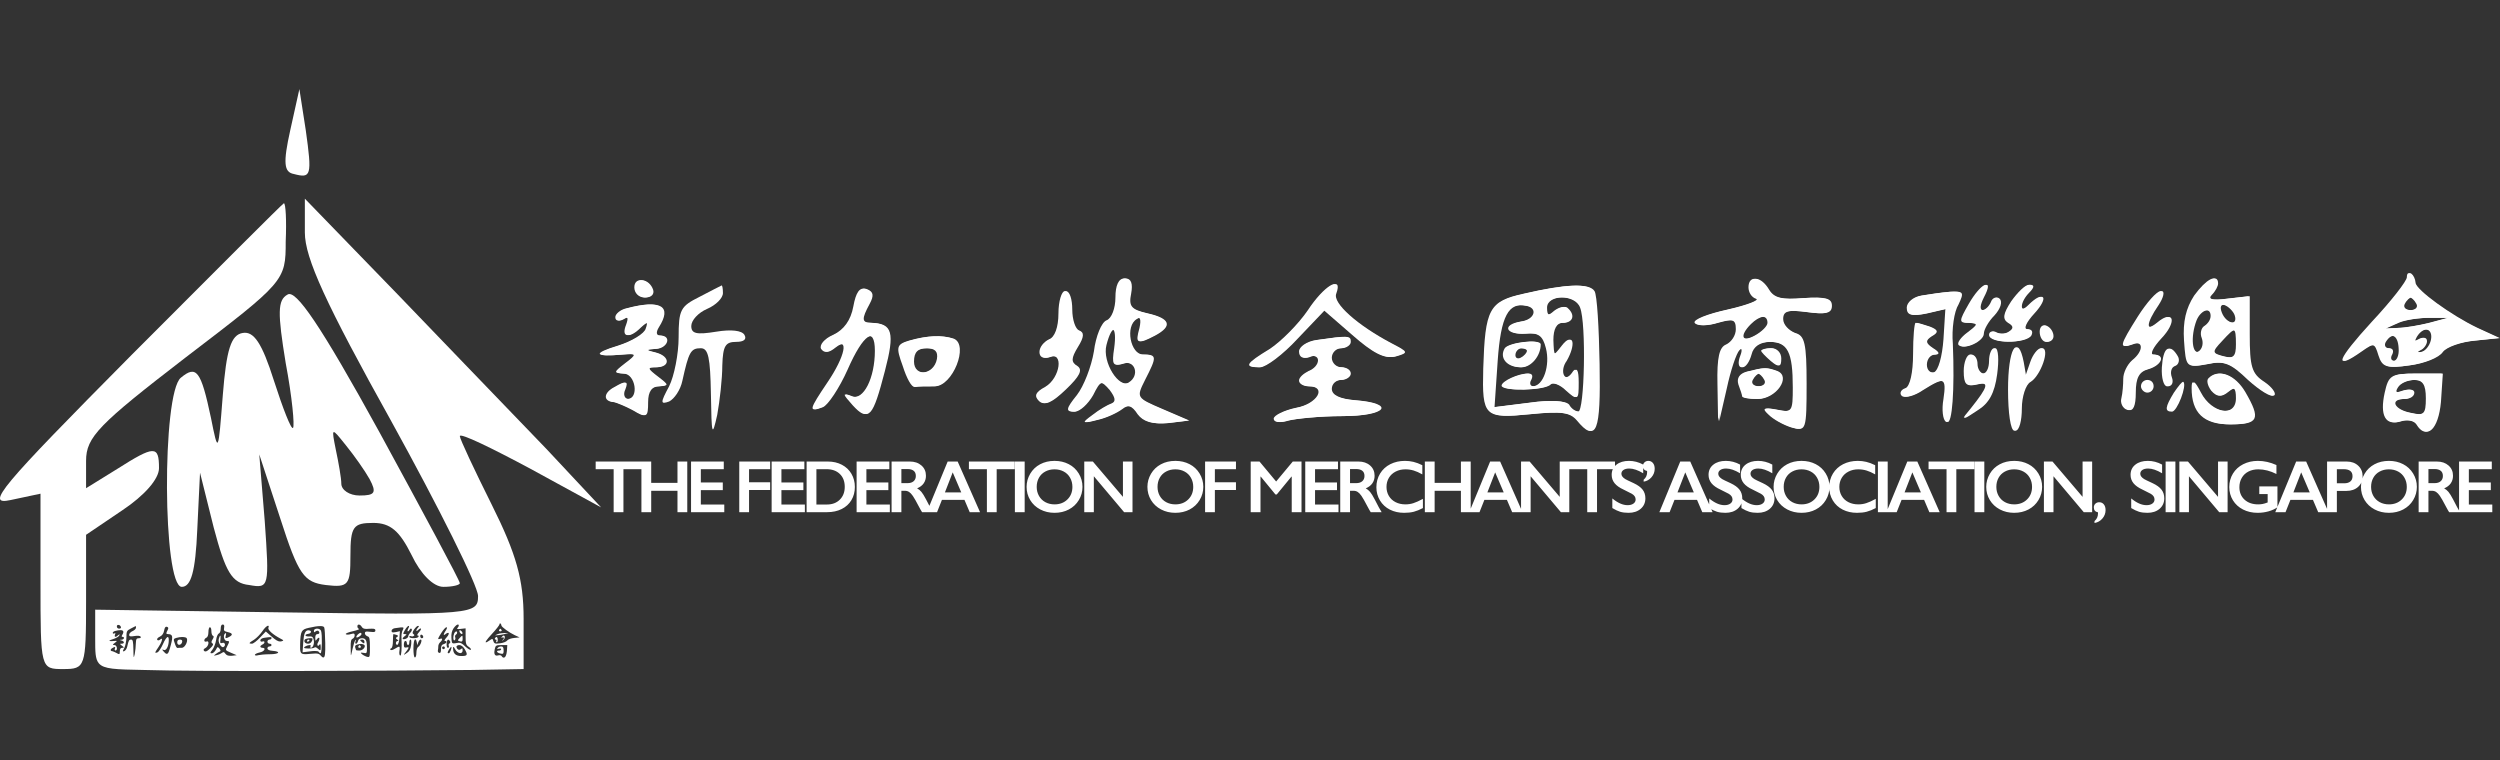 <svg width="421" height="128" viewBox="0 0 421 128" fill="none" xmlns="http://www.w3.org/2000/svg">
<rect x="0" y="0" width="421" height="128" fill="#333333" stroke="none"/>
<path d="M405.315 46.677C405.315 47.318 402.65 50.736 399.345 54.261C393.589 60.563 392.842 62.486 397.533 59.175C399.665 57.679 399.879 57.679 400.518 59.816C401.158 61.845 401.904 62.059 405.635 61.525C408.087 61.204 410.539 60.243 411.179 59.281C411.818 58.427 414.27 57.572 416.616 57.359L420.773 56.931L417.042 55.222C412.565 53.086 406.701 48.813 406.595 47.639C406.488 46.25 405.315 45.288 405.315 46.677ZM406.915 51.163C407.234 51.697 406.808 52.232 405.848 52.232C404.889 52.232 404.463 51.697 404.782 51.163C405.102 50.523 405.635 50.095 405.848 50.095C406.062 50.095 406.595 50.523 406.915 51.163ZM409.047 54.368C407.341 54.795 404.889 55.222 403.716 55.222L401.584 55.329L403.716 54.368C404.889 53.834 407.341 53.513 409.047 53.513H412.245L409.047 54.368ZM409.366 57.252C409.153 58.213 408.407 59.175 407.661 59.281C406.915 59.388 406.808 59.281 407.448 58.961C407.981 58.747 408.514 58 408.514 57.466C408.514 56.825 407.981 56.718 407.234 57.145C406.488 57.572 406.381 57.466 406.808 56.718C407.981 54.795 409.793 55.222 409.366 57.252ZM403.93 58.641C404.036 59.816 403.61 60.777 403.077 60.777C402.437 60.777 402.33 60.243 402.65 59.709C402.97 59.068 402.757 58.641 402.117 58.641C401.478 58.641 401.264 58.106 401.584 57.572C402.65 55.863 403.823 56.397 403.93 58.641Z" fill="white"/>
<path d="M106.818 48.386C106.818 49.348 107.564 50.095 108.524 50.095C109.483 50.095 110.016 49.561 109.803 48.813C109.163 46.891 106.818 46.57 106.818 48.386Z" fill="white"/>
<path d="M187.838 50.095C187.838 51.911 187.199 53.62 186.346 53.941C185.493 54.261 184.533 56.611 184.214 59.175C183.787 61.738 182.508 65.049 181.335 66.545C179.523 68.788 179.416 69.322 180.802 69.322C181.655 69.322 183.041 68.04 183.894 66.545C185.173 63.981 185.386 63.981 186.879 65.69C187.838 66.972 187.945 67.613 187.199 67.933C186.559 68.147 185.066 69.002 184 69.856C182.082 71.245 182.188 71.352 184.64 70.711C186.133 70.39 187.945 69.536 188.798 68.895C189.864 68.04 190.61 68.254 191.569 69.749C192.529 71.031 194.021 71.458 196.58 71.245L200.098 70.817L195.621 68.895C191.143 66.972 191.143 66.972 192.636 63.981C194.661 60.029 194.661 59.709 192.316 59.709C190.184 59.709 189.224 54.902 191.25 53.727C191.996 53.193 192.209 53.727 191.889 55.222C191.143 57.893 191.463 58 194.341 56.504C197.326 54.902 196.9 53.62 193.062 52.766C190.29 52.125 189.864 51.591 190.29 49.454C190.61 47.745 190.29 46.891 189.331 46.891C188.371 46.891 187.838 48.066 187.838 50.095ZM187.625 58.641C187.199 61.418 187.412 61.738 189.118 61.204C191.143 60.563 191.996 63.234 190.077 64.409C188.265 65.584 185.386 60.99 186.133 58.106C187.092 54.368 188.158 54.795 187.625 58.641Z" fill="white"/>
<path d="M294.444 48.386C294.444 49.241 294.977 50.095 295.723 50.309C296.363 50.523 294.231 51.377 290.926 52.125C287.514 52.873 285.062 53.834 285.382 54.368C285.702 54.902 287.408 54.902 289.114 54.368C291.779 53.62 292.312 53.727 292.312 55.436C292.312 56.504 291.565 57.572 290.713 58C289.54 58.427 289.114 60.136 289.22 64.729L289.327 70.924L290.606 65.37C291.246 62.379 292.205 59.495 292.738 58.961C293.271 58.427 293.484 58.854 293.058 59.922C292.632 60.99 292.738 61.845 293.271 61.845C293.804 61.845 294.444 60.884 294.764 59.709C295.083 58.32 296.256 57.572 297.962 57.572C301.053 57.572 301.906 59.282 301.906 65.263C301.906 69.322 301.8 69.536 299.134 69.002C296.896 68.574 296.683 68.788 297.855 69.856C298.601 70.604 300.307 71.565 301.693 71.993C303.932 72.633 304.038 72.42 304.038 64.622C304.038 57.786 303.719 56.504 302.119 56.077C301.053 55.65 300.094 54.688 300.094 53.727C300.094 52.338 300.947 52.125 304.252 52.552C307.343 52.979 308.303 52.766 308.303 51.484C308.303 50.202 307.237 49.989 303.612 50.202C299.987 50.523 298.601 50.202 297.749 48.813C296.363 46.464 294.444 46.357 294.444 48.386ZM297.642 54.368C297.642 54.902 296.683 55.863 295.51 56.504C293.165 57.786 292.632 56.611 294.657 54.581C296.15 53.086 297.642 52.873 297.642 54.368Z" fill="white"/>
<path d="M369.495 49.775C368.109 51.911 367.576 54.154 367.789 57.358C368.109 61.845 368.109 61.952 371.627 61.311C374.505 60.67 375.678 61.204 378.557 63.981C380.582 65.797 382.501 66.972 382.821 66.545C383.141 66.224 382.394 65.156 381.115 64.302C378.983 62.913 378.663 61.738 378.663 56.29V49.881L374.932 50.309C372.48 50.629 371.52 50.415 372.267 49.668C372.906 49.027 373.333 48.172 373.333 47.745C373.333 46.036 371.52 46.997 369.495 49.775ZM376.318 53.086C376.957 55.008 374.719 54.581 373.972 52.659C373.546 51.59 373.866 51.163 374.612 51.377C375.252 51.59 376.105 52.445 376.318 53.086ZM372.267 53.193C372.267 53.834 371.84 54.474 371.201 54.902C370.668 55.222 370.454 56.184 370.774 56.931C371.094 57.786 370.881 58.747 370.241 59.174C368.962 59.922 368.642 56.718 369.708 53.94C370.454 52.124 372.267 51.59 372.267 53.193ZM376.531 57.999C376.531 60.029 376.105 60.456 374.399 60.029C372.267 59.495 372.267 59.281 373.972 57.465C376.318 54.902 376.531 54.902 376.531 57.999Z" fill="white"/>
<path d="M117.798 49.988C114.6 51.591 114.28 52.125 114.28 56.825C114.28 59.602 113.534 63.34 112.681 65.049C111.189 67.827 111.189 68.147 112.681 67.613C113.534 67.186 114.6 65.69 114.92 64.088C115.986 59.281 116.306 58.641 118.011 58.641C119.291 58.641 119.611 60.243 119.717 66.331C119.824 73.381 119.93 73.701 120.783 69.856C121.21 67.506 121.636 63.768 121.636 61.525C121.743 58.213 122.169 57.572 123.981 57.572C125.261 57.572 125.794 57.145 125.367 56.397C124.941 55.65 123.129 55.436 120.57 55.863C117.265 56.397 116.412 56.184 116.412 54.902C116.412 53.941 117.585 52.659 119.078 52.018C120.57 51.377 121.743 50.202 121.743 49.347C121.743 48.6 121.636 48.066 121.529 48.066C121.316 48.172 119.611 49.027 117.798 49.988Z" fill="white"/>
<path d="M143.703 51.59C143.277 53.94 142.104 55.543 140.292 56.397C138.799 57.038 137.947 58.106 138.266 58.747C138.799 59.495 139.439 59.388 140.505 58.533C143.064 56.504 142.317 60.029 139.332 64.408C136.241 69.001 136.134 69.429 138.373 68.574C139.226 68.254 141.145 65.37 142.531 62.272C145.196 56.184 147.328 54.795 147.328 59.068C147.328 63.661 145.409 67.506 143.383 66.758C141.784 66.117 141.891 66.331 143.597 68.254C146.155 71.031 146.795 70.283 148.82 62.486C150.526 55.97 150.1 54.474 146.582 54.368C144.876 54.368 144.876 53.727 146.262 51.163C147.008 49.775 146.901 49.134 145.835 48.706C144.769 48.279 144.13 49.24 143.703 51.59Z" fill="white"/>
<path d="M220.246 52.231C218.647 54.581 215.768 57.465 213.849 58.747C209.798 61.204 209.372 61.845 212.037 61.845C212.997 61.845 215.875 59.708 218.327 57.038L222.911 52.231L227.708 56.397C231.226 59.495 233.145 60.456 234.851 60.029C237.09 59.388 236.983 59.281 234.105 57.786C228.455 54.795 224.19 51.056 224.83 49.454C226.003 46.249 222.911 48.172 220.246 52.231Z" fill="white"/>
<path d="M256.599 49.454C250.736 50.736 250.096 52.018 249.777 62.059C249.563 70.177 249.99 70.497 257.559 69.749C262.889 69.215 264.382 69.429 265.554 70.817C268.646 74.556 269.392 72.74 269.179 61.311C269.072 55.222 268.752 49.668 268.326 49.027C267.473 47.639 263.529 47.852 256.599 49.454ZM266.087 51.804C267.153 54.475 266.834 69.322 265.767 69.322C265.128 69.322 264.382 68.788 264.062 68.147C263.529 67.506 261.183 67.293 257.452 67.827L251.482 68.574L252.015 60.777C252.548 53.193 253.828 50.843 256.919 51.484C259.051 51.804 258.518 53.834 256.066 54.154C252.868 54.688 253.508 56.397 256.813 56.184C259.051 55.97 259.798 56.504 260.331 58.641C261.077 61.525 259.904 65.049 258.092 65.049C257.452 65.049 257.346 64.515 257.665 63.981C257.985 63.34 257.879 62.913 257.239 62.913C255.64 62.913 252.868 64.195 252.868 64.943C252.868 65.904 260.011 65.797 260.97 64.729C261.397 64.302 262.676 64.729 263.742 65.797C265.554 67.399 265.661 67.399 265.661 64.409C265.661 62.272 265.341 61.738 264.701 62.806C264.168 63.554 263.529 63.768 263.209 63.234C262.889 62.7 262.996 61.631 263.635 60.777C265.234 58 264.808 55.863 262.996 58.213C261.503 60.136 261.503 60.136 261.397 57.252C261.397 55.436 261.93 54.368 262.996 54.368C264.701 54.368 265.128 53.086 263.849 51.911C263.529 51.484 262.569 51.697 261.716 52.338C260.65 53.3 260.331 53.193 260.331 51.804C260.331 49.561 265.234 49.454 266.087 51.804Z" fill="white"/>
<path d="M253.402 58.64C252.442 60.242 253.721 61.845 256.067 61.845C257.666 61.845 259.265 59.922 259.265 57.999C259.265 57.038 254.041 57.679 253.402 58.64ZM257.133 59.068C257.133 59.388 256.706 59.922 256.067 60.242C255.534 60.563 255.001 60.349 255.001 59.815C255.001 59.174 255.534 58.64 256.067 58.64C256.706 58.64 257.133 58.854 257.133 59.068Z" fill="white"/>
<path d="M331.544 51.163C329.838 54.154 329.838 54.368 331.544 54.368C333.143 54.475 333.143 54.581 331.33 55.97C330.158 56.825 329.518 57.786 329.838 58.106C330.691 58.961 333.889 57.465 333.889 56.184C333.889 55.543 334.635 54.154 335.701 53.086C336.661 52.018 337.087 50.843 336.554 50.309C336.128 49.882 335.488 50.202 335.275 50.843C334.955 51.591 334.315 52.231 333.782 52.231C333.143 52.231 333.249 51.377 333.889 50.095C335.701 46.677 333.569 47.638 331.544 51.163Z" fill="white"/>
<path d="M338.686 50.736C337.3 52.873 337.193 53.727 338.153 54.368C339.112 54.902 339.112 55.329 338.259 55.864C337.62 56.291 336.66 56.291 336.02 55.97C335.487 55.65 334.954 55.864 334.954 56.398C334.954 57.893 341.031 57.893 341.884 56.504C342.204 55.864 341.99 55.436 341.244 55.436C340.498 55.436 341.031 54.261 342.417 52.766C344.869 50.096 344.122 48.814 341.564 51.377C340.818 52.125 340.285 52.232 340.285 51.591C340.285 50.95 340.818 49.989 341.564 49.241C342.417 48.386 342.417 47.959 341.671 47.959C341.031 47.959 339.752 49.241 338.686 50.736Z" fill="white"/>
<path d="M178.243 52.766C178.243 55.116 177.604 56.825 176.644 57.145C175.792 57.572 175.045 58.427 175.045 59.282C175.045 60.136 175.685 60.456 176.644 60.136C179.203 59.068 178.563 63.661 176.005 65.156C174.406 66.011 174.086 66.652 174.939 67.506C175.792 68.361 176.964 67.827 179.31 65.584C181.655 63.34 182.188 62.272 181.228 61.631C180.162 60.99 180.162 60.35 181.335 58.427C182.401 56.718 182.401 55.97 181.548 55.65C180.909 55.436 180.376 53.834 180.376 52.125C180.376 50.416 179.949 49.027 179.31 49.027C178.777 49.027 178.243 50.736 178.243 52.766Z" fill="white"/>
<path d="M323.548 49.775C322.162 49.988 321.096 50.95 321.096 51.804C321.096 53.086 321.842 53.3 324.4 52.766L327.599 52.018L327.279 57.145C327.066 60.029 326.426 62.379 325.68 62.7C324.933 62.913 324.294 62.379 324.294 61.418C324.294 60.456 324.933 59.709 325.68 59.709C326.533 59.709 326.426 59.281 325.36 58.641C324.081 57.786 323.974 57.359 325.147 56.611C326.319 55.97 326.213 55.543 324.827 55.009C323.867 54.688 322.801 54.368 322.588 54.368C322.375 54.368 322.162 56.718 322.162 59.602C322.162 62.806 321.629 65.049 320.882 65.37C320.136 65.584 319.816 66.225 320.243 66.652C320.669 67.079 322.268 66.652 323.654 65.69C327.385 63.34 327.812 63.554 327.279 67.186C326.959 69.002 327.172 70.711 327.705 71.031C328.558 71.565 328.984 65.69 328.665 57.893C328.451 55.436 328.878 52.445 329.624 51.27C330.584 49.241 330.477 49.027 328.345 49.134C326.959 49.241 324.827 49.561 323.548 49.775Z" fill="white"/>
<path d="M360.008 53.3C356.916 58.213 356.81 58.747 358.942 58C360.968 57.145 361.074 59.068 359.049 60.67C358.196 61.418 357.556 62.806 357.556 63.768C357.556 64.729 357.449 66.225 357.236 67.079C357.023 67.827 357.449 68.788 358.196 69.002C359.049 69.322 359.475 68.361 359.475 66.118C359.475 63.661 360.008 62.593 361.607 62.166C363.846 61.525 364.592 59.709 362.46 59.709C361.82 59.709 362.353 58.534 363.739 57.038C366.404 54.261 365.978 52.018 363.206 54.368C361.074 56.077 361.181 54.475 363.313 51.377C364.166 50.095 364.379 49.027 363.846 49.027C363.206 49.027 361.501 50.95 360.008 53.3Z" fill="white"/>
<path d="M105.538 51.911C104.472 52.125 103.619 52.872 103.619 53.406C103.619 54.047 104.152 54.154 104.899 53.727C105.752 53.193 105.858 53.513 105.432 54.688C104.579 56.825 105.858 57.038 107.777 55.115C108.95 54.047 109.163 54.154 108.737 55.329C108.523 56.184 106.391 57.465 104.046 58.213C99.782 59.495 99.995 60.136 104.686 59.709C107.244 59.495 107.351 59.602 105.219 61.204C103.3 62.699 103.3 62.806 105.005 62.913C107.031 62.913 107.671 67.186 105.645 67.186C105.005 67.186 104.686 66.438 105.112 65.583C105.645 64.195 105.325 64.088 103.513 65.156C101.594 66.118 101.487 67.613 103.406 67.72C103.833 67.827 105.219 68.361 106.604 69.108C108.737 70.39 108.95 70.283 108.95 67.72C108.95 65.904 109.589 65.049 110.869 65.049C112.468 64.942 112.468 64.836 110.655 63.447C108.843 62.059 108.737 61.845 110.336 61.845C112.681 61.845 112.681 60.029 110.336 59.388C108.523 58.961 108.523 58.854 110.336 58.747C112.255 58.64 113.001 56.504 110.975 56.504C110.336 56.504 110.229 55.97 110.762 55.115C113.001 51.59 111.189 50.416 105.538 51.911Z" fill="white"/>
<path d="M343.483 55.863C343.483 56.824 344.016 57.572 344.549 57.572C345.189 57.572 345.616 57.145 345.616 56.611C345.616 55.97 345.189 55.222 344.549 54.902C344.016 54.581 343.483 55.009 343.483 55.863Z" fill="white"/>
<path d="M153.086 57.359C150.953 57.999 150.847 58.427 152.019 61.631C152.659 63.661 153.512 65.263 154.045 65.156C154.471 65.049 155.857 65.049 157.243 65.049C160.228 65.049 163 58.106 160.441 57.038C158.522 56.397 156.071 56.504 153.086 57.359ZM157.776 60.456C157.243 63.233 153.725 63.554 153.725 60.884C153.725 59.281 154.365 58.64 155.964 58.64C157.456 58.64 157.989 59.175 157.776 60.456Z" fill="white"/>
<path d="M221.74 57.252C220.034 57.465 218.755 58.427 218.755 59.175C218.755 60.136 219.395 60.456 220.354 60.136C221.207 59.709 221.953 60.029 221.953 60.67C221.953 61.418 221.207 62.165 220.354 62.486C219.501 62.913 218.755 63.554 218.755 64.088C218.755 64.622 219.501 65.049 220.354 65.049C223.552 65.049 221.847 68.04 218.222 68.681C216.196 69.108 214.491 69.963 214.491 70.497C214.491 71.138 215.45 71.245 216.836 70.817C218.115 70.497 222.166 70.07 225.898 70.07C233.36 70.07 234.959 67.933 228.03 67.399C225.471 67.186 224.085 66.545 224.085 65.477C224.085 64.622 224.832 63.981 225.684 63.981C226.537 63.981 227.283 63.447 227.283 62.913C227.283 62.272 226.537 61.845 225.684 61.845C224.832 61.845 224.085 61.097 224.085 60.243C224.085 59.388 224.832 58.64 225.684 58.64C226.537 58.64 227.283 58.106 227.283 57.572C227.283 56.504 226.964 56.504 221.74 57.252Z" fill="white"/>
<path d="M296.577 59.068C296.577 59.281 297.324 60.029 298.176 60.777C299.456 61.845 299.776 61.845 299.776 60.349C299.776 59.388 299.029 58.64 298.176 58.64C297.324 58.64 296.577 58.854 296.577 59.068Z" fill="white"/>
<path d="M334.955 60.777C334.955 61.952 334.529 62.913 333.889 62.913C333.356 62.913 332.823 62.165 332.823 61.311C332.823 60.456 332.397 59.709 331.757 59.709C331.224 59.709 330.691 60.99 330.691 62.486C330.691 64.729 331.117 65.156 332.823 64.729C335.062 64.195 334.849 65.049 331.864 68.788C330.158 70.817 330.264 70.817 332.823 69.108C334.742 67.933 335.701 66.224 336.128 63.02C336.448 60.67 336.341 58.64 335.808 58.64C335.382 58.64 334.955 59.602 334.955 60.777Z" fill="white"/>
<path d="M338.153 65.584C338.153 69.536 338.58 72.527 339.219 72.527C339.859 72.527 340.285 70.818 340.285 68.788C340.285 66.865 340.925 64.729 341.778 64.302C343.484 63.234 345.083 58.641 343.697 58.641C343.164 58.641 342.311 59.709 341.885 60.991L341.032 63.447L340.605 60.991C339.646 56.077 338.153 58.854 338.153 65.584Z" fill="white"/>
<path d="M364.058 61.845C363.952 63.661 364.378 65.049 364.911 65.049C365.551 65.049 365.871 64.409 365.551 63.554C365.231 62.699 365.444 61.845 366.084 61.631C366.724 61.418 366.937 60.563 366.51 59.922C365.231 57.786 364.272 58.534 364.058 61.845Z" fill="white"/>
<path d="M294.125 62.593C292.953 62.913 292.42 63.661 292.739 64.729C293.059 65.584 293.379 66.545 293.379 66.759C293.379 66.972 294.445 67.186 295.831 67.186C298.923 67.186 301.481 63.447 299.136 62.486C297.323 61.845 297.11 61.845 294.125 62.593ZM297.11 63.981C297.43 64.516 297.004 65.05 296.044 65.05C295.085 65.05 294.658 64.516 294.978 63.981C295.298 63.341 295.831 62.913 296.044 62.913C296.257 62.913 296.79 63.341 297.11 63.981Z" fill="white"/>
<path d="M371.947 63.661C371.521 63.981 371.734 64.943 372.373 65.797C373.333 66.865 373.972 66.865 375.039 66.011C376.211 65.049 376.531 65.263 376.531 67.079C376.531 70.39 372.267 69.642 370.454 66.118C369.388 64.088 369.069 63.874 369.069 65.37C369.069 69.536 371.094 71.458 375.465 71.458C380.156 71.458 380.582 70.604 377.917 66.011C376.211 63.127 373.546 62.059 371.947 63.661Z" fill="white"/>
<path d="M401.584 66.118C400.731 69.963 401.69 71.779 404.249 70.924C405.315 70.604 406.488 70.818 406.914 71.459C408.513 74.129 410.432 72.313 410.859 67.72L411.178 62.913H406.701C402.65 62.913 402.224 63.234 401.584 66.118ZM408.513 67.079C408.513 69.75 408.193 70.07 405.848 69.536C402.97 69.002 402.117 67.186 404.782 67.186C405.635 67.186 406.381 66.759 406.381 66.118C406.381 65.584 405.635 65.477 404.569 65.797C403.396 66.225 403.076 66.118 403.609 65.263C404.036 64.516 405.315 63.981 406.488 63.981C407.98 63.981 408.513 64.729 408.513 67.079Z" fill="white"/>
<path d="M360.54 65.049C360.54 65.583 361.073 66.118 361.606 66.118C362.246 66.118 362.672 65.583 362.672 65.049C362.672 64.408 362.246 63.981 361.606 63.981C361.073 63.981 360.54 64.408 360.54 65.049Z" fill="white"/>
<path d="M366.084 66.118C364.592 68.574 364.485 69.322 365.765 69.322C366.617 69.322 368.323 64.943 367.683 64.302C367.47 64.195 366.831 65.049 366.084 66.118Z" fill="white"/>
<path d="M405.509 46.677C405.509 47.318 402.844 50.736 399.539 54.261C393.782 60.563 393.036 62.486 397.727 59.175C399.859 57.679 400.072 57.679 400.712 59.815C401.351 61.845 402.098 62.059 405.829 61.524C408.281 61.204 410.733 60.243 411.372 59.281C412.012 58.427 414.464 57.572 416.809 57.359L420.967 56.931L417.236 55.222C412.758 53.086 406.895 48.813 406.788 47.638C406.682 46.25 405.509 45.288 405.509 46.677ZM407.108 51.163C407.428 51.697 407.002 52.231 406.042 52.231C405.083 52.231 404.656 51.697 404.976 51.163C405.296 50.522 405.829 50.095 406.042 50.095C406.255 50.095 406.788 50.522 407.108 51.163ZM409.24 54.368C407.535 54.795 405.083 55.222 403.91 55.222L401.778 55.329L403.91 54.368C405.083 53.834 407.535 53.513 409.24 53.513H412.438L409.24 54.368ZM409.56 57.252C409.347 58.213 408.601 59.175 407.854 59.281C407.108 59.388 407.002 59.281 407.641 58.961C408.174 58.747 408.707 57.999 408.707 57.465C408.707 56.825 408.174 56.718 407.428 57.145C406.682 57.572 406.575 57.465 407.002 56.718C408.174 54.795 409.986 55.222 409.56 57.252ZM404.123 58.64C404.23 59.815 403.803 60.777 403.27 60.777C402.631 60.777 402.524 60.243 402.844 59.709C403.164 59.068 402.95 58.64 402.311 58.64C401.671 58.64 401.458 58.106 401.778 57.572C402.844 55.863 404.017 56.397 404.123 58.64Z" fill="white"/>
<path d="M107.011 48.386C107.011 49.347 107.758 50.095 108.717 50.095C109.677 50.095 110.21 49.561 109.996 48.813C109.357 46.891 107.011 46.57 107.011 48.386Z" fill="white"/>
<path d="M188.032 50.095C188.032 51.911 187.392 53.62 186.539 53.94C185.687 54.261 184.727 56.611 184.407 59.174C183.981 61.738 182.702 65.049 181.529 66.545C179.717 68.788 179.61 69.322 180.996 69.322C181.849 69.322 183.235 68.04 184.087 66.545C185.367 63.981 185.58 63.981 187.072 65.69C188.032 66.972 188.138 67.613 187.392 67.933C186.753 68.147 185.26 69.001 184.194 69.856C182.275 71.245 182.382 71.351 184.834 70.71C186.326 70.39 188.138 69.535 188.991 68.895C190.057 68.04 190.804 68.254 191.763 69.749C192.723 71.031 194.215 71.458 196.774 71.245L200.292 70.817L195.814 68.895C191.337 66.972 191.337 66.972 192.829 63.981C194.855 60.029 194.855 59.708 192.509 59.708C190.377 59.708 189.418 54.902 191.443 53.727C192.19 53.193 192.403 53.727 192.083 55.222C191.337 57.892 191.656 57.999 194.535 56.504C197.52 54.902 197.093 53.62 193.256 52.765C190.484 52.124 190.057 51.59 190.484 49.454C190.804 47.745 190.484 46.891 189.524 46.891C188.565 46.891 188.032 48.066 188.032 50.095ZM187.819 58.64C187.392 61.417 187.605 61.738 189.311 61.204C191.337 60.563 192.19 63.233 190.271 64.408C188.458 65.583 185.58 60.99 186.326 58.106C187.286 54.368 188.352 54.795 187.819 58.64Z" fill="white"/>
<path d="M294.639 48.386C294.639 49.24 295.172 50.095 295.918 50.309C296.558 50.522 294.425 51.377 291.121 52.124C287.709 52.872 285.257 53.834 285.577 54.368C285.897 54.902 287.603 54.902 289.308 54.368C291.973 53.62 292.507 53.727 292.507 55.436C292.507 56.504 291.76 57.572 290.907 57.999C289.735 58.427 289.308 60.136 289.415 64.729L289.522 70.924L290.801 65.37C291.44 62.379 292.4 59.495 292.933 58.961C293.466 58.427 293.679 58.854 293.253 59.922C292.826 60.99 292.933 61.845 293.466 61.845C293.999 61.845 294.639 60.883 294.958 59.708C295.278 58.32 296.451 57.572 298.157 57.572C301.248 57.572 302.101 59.281 302.101 65.263C302.101 69.322 301.994 69.535 299.329 69.001C297.091 68.574 296.877 68.788 298.05 69.856C298.796 70.604 300.502 71.565 301.888 71.992C304.127 72.633 304.233 72.419 304.233 64.622C304.233 57.786 303.913 56.504 302.314 56.077C301.248 55.649 300.289 54.688 300.289 53.727C300.289 52.338 301.142 52.124 304.446 52.552C307.538 52.979 308.497 52.765 308.497 51.484C308.497 50.202 307.431 49.988 303.807 50.202C300.182 50.522 298.796 50.202 297.943 48.813C296.558 46.463 294.639 46.356 294.639 48.386ZM297.837 54.368C297.837 54.902 296.877 55.863 295.705 56.504C293.359 57.786 292.826 56.611 294.852 54.581C296.344 53.086 297.837 52.872 297.837 54.368Z" fill="white"/>
<path d="M369.69 49.775C368.304 51.911 367.771 54.154 367.984 57.358C368.304 61.845 368.304 61.952 371.822 61.311C374.701 60.67 375.873 61.204 378.752 63.981C380.777 65.797 382.696 66.972 383.016 66.545C383.336 66.224 382.589 65.156 381.31 64.302C379.178 62.913 378.858 61.738 378.858 56.29V49.881L375.127 50.309C372.675 50.629 371.716 50.416 372.462 49.668C373.101 49.027 373.528 48.172 373.528 47.745C373.528 46.036 371.716 46.997 369.69 49.775ZM376.513 53.086C377.152 55.009 374.914 54.581 374.168 52.659C373.741 51.59 374.061 51.163 374.807 51.377C375.447 51.59 376.3 52.445 376.513 53.086ZM372.462 53.193C372.462 53.834 372.035 54.474 371.396 54.902C370.863 55.222 370.65 56.184 370.969 56.931C371.289 57.786 371.076 58.747 370.436 59.174C369.157 59.922 368.837 56.718 369.903 53.94C370.65 52.124 372.462 51.59 372.462 53.193ZM376.726 57.999C376.726 60.029 376.3 60.456 374.594 60.029C372.462 59.495 372.462 59.281 374.168 57.465C376.513 54.902 376.726 54.902 376.726 57.999Z" fill="white"/>
<path d="M143.898 51.59C143.471 53.94 142.299 55.542 140.486 56.397C138.994 57.038 138.141 58.106 138.461 58.747C138.994 59.495 139.633 59.388 140.699 58.533C143.258 56.504 142.512 60.029 139.527 64.408C136.435 69.001 136.329 69.429 138.567 68.574C139.42 68.254 141.339 65.37 142.725 62.272C145.39 56.183 147.522 54.795 147.522 59.067C147.522 63.66 145.603 67.506 143.578 66.758C141.979 66.117 142.085 66.331 143.791 68.254C146.35 71.031 146.989 70.283 149.015 62.486C150.72 55.97 150.294 54.474 146.776 54.367C145.07 54.367 145.07 53.727 146.456 51.163C147.202 49.774 147.096 49.133 146.03 48.706C144.964 48.279 144.324 49.24 143.898 51.59Z" fill="white"/>
<path d="M220.441 52.231C218.842 54.581 215.963 57.465 214.045 58.747C209.994 61.204 209.567 61.845 212.232 61.845C213.192 61.845 216.07 59.708 218.522 57.038L223.106 52.231L227.903 56.397C231.421 59.495 233.34 60.456 235.046 60.029C237.285 59.388 237.178 59.281 234.3 57.786C228.65 54.795 224.385 51.056 225.025 49.454C226.198 46.249 223.106 48.172 220.441 52.231Z" fill="white"/>
<path d="M256.794 49.454C250.93 50.736 250.291 52.018 249.971 62.059C249.758 70.177 250.184 70.497 257.753 69.749C263.083 69.215 264.576 69.429 265.749 70.817C268.84 74.556 269.586 72.74 269.373 61.311C269.267 55.222 268.947 49.668 268.52 49.027C267.668 47.638 263.723 47.852 256.794 49.454ZM266.282 51.804C267.348 54.475 267.028 69.322 265.962 69.322C265.322 69.322 264.576 68.788 264.256 68.147C263.723 67.506 261.378 67.293 257.647 67.827L251.677 68.574L252.21 60.777C252.743 53.193 254.022 50.843 257.114 51.484C259.246 51.804 258.713 53.834 256.261 54.154C253.062 54.688 253.702 56.397 257.007 56.184C259.246 55.97 259.992 56.504 260.525 58.64C261.271 61.524 260.098 65.049 258.286 65.049C257.647 65.049 257.54 64.515 257.86 63.981C258.18 63.34 258.073 62.913 257.433 62.913C255.834 62.913 253.062 64.195 253.062 64.942C253.062 65.904 260.205 65.797 261.165 64.729C261.591 64.302 262.87 64.729 263.936 65.797C265.749 67.399 265.855 67.399 265.855 64.408C265.855 62.272 265.535 61.738 264.896 62.806C264.363 63.554 263.723 63.768 263.403 63.233C263.083 62.699 263.19 61.631 263.83 60.777C265.429 57.999 265.002 55.863 263.19 58.213C261.698 60.136 261.698 60.136 261.591 57.252C261.591 55.436 262.124 54.368 263.19 54.368C264.896 54.368 265.322 53.086 264.043 51.911C263.723 51.484 262.764 51.697 261.911 52.338C260.845 53.3 260.525 53.193 260.525 51.804C260.525 49.561 265.429 49.454 266.282 51.804Z" fill="white"/>
<path d="M253.596 58.64C252.636 60.242 253.916 61.845 256.261 61.845C257.86 61.845 259.459 59.922 259.459 57.999C259.459 57.038 254.236 57.679 253.596 58.64ZM257.327 59.067C257.327 59.388 256.901 59.922 256.261 60.242C255.728 60.563 255.195 60.349 255.195 59.815C255.195 59.174 255.728 58.64 256.261 58.64C256.901 58.64 257.327 58.854 257.327 59.067Z" fill="white"/>
<path d="M331.737 51.163C330.031 54.154 330.031 54.367 331.737 54.367C333.336 54.474 333.336 54.581 331.524 55.97C330.351 56.824 329.711 57.786 330.031 58.106C330.884 58.961 334.082 57.465 334.082 56.183C334.082 55.542 334.828 54.154 335.894 53.086C336.854 52.018 337.28 50.843 336.747 50.309C336.321 49.881 335.681 50.202 335.468 50.843C335.148 51.59 334.508 52.231 333.975 52.231C333.336 52.231 333.442 51.377 334.082 50.095C335.894 46.677 333.762 47.638 331.737 51.163Z" fill="white"/>
<path d="M338.88 50.736C337.494 52.873 337.387 53.727 338.347 54.368C339.306 54.902 339.306 55.329 338.453 55.863C337.814 56.291 336.854 56.291 336.215 55.97C335.681 55.65 335.148 55.863 335.148 56.397C335.148 57.893 341.225 57.893 342.078 56.504C342.398 55.863 342.184 55.436 341.438 55.436C340.692 55.436 341.225 54.261 342.611 52.766C345.063 50.095 344.317 48.813 341.758 51.377C341.012 52.125 340.479 52.232 340.479 51.591C340.479 50.95 341.012 49.989 341.758 49.241C342.611 48.386 342.611 47.959 341.865 47.959C341.225 47.959 339.946 49.241 338.88 50.736Z" fill="white"/>
<path d="M178.438 52.766C178.438 55.115 177.798 56.825 176.839 57.145C175.986 57.572 175.24 58.427 175.24 59.281C175.24 60.136 175.88 60.456 176.839 60.136C179.398 59.068 178.758 63.661 176.199 65.156C174.6 66.011 174.28 66.652 175.133 67.506C175.986 68.361 177.159 67.827 179.504 65.584C181.849 63.34 182.383 62.272 181.423 61.631C180.357 60.99 180.357 60.349 181.53 58.427C182.596 56.718 182.596 55.97 181.743 55.65C181.103 55.436 180.57 53.834 180.57 52.125C180.57 50.416 180.144 49.027 179.504 49.027C178.971 49.027 178.438 50.736 178.438 52.766Z" fill="white"/>
<path d="M323.742 49.775C322.356 49.989 321.29 50.95 321.29 51.804C321.29 53.086 322.036 53.3 324.594 52.766L327.793 52.018L327.473 57.145C327.26 60.029 326.62 62.379 325.874 62.7C325.128 62.913 324.488 62.379 324.488 61.418C324.488 60.456 325.128 59.709 325.874 59.709C326.727 59.709 326.62 59.282 325.554 58.641C324.275 57.786 324.168 57.359 325.341 56.611C326.513 55.97 326.407 55.543 325.021 55.009C324.061 54.688 322.995 54.368 322.782 54.368C322.569 54.368 322.356 56.718 322.356 59.602C322.356 62.806 321.823 65.049 321.076 65.37C320.33 65.584 320.01 66.225 320.437 66.652C320.863 67.079 322.462 66.652 323.848 65.69C327.579 63.34 328.006 63.554 327.473 67.186C327.153 69.002 327.366 70.711 327.899 71.031C328.752 71.565 329.179 65.69 328.859 57.893C328.646 55.436 329.072 52.445 329.818 51.27C330.778 49.241 330.671 49.027 328.539 49.134C327.153 49.241 325.021 49.561 323.742 49.775Z" fill="white"/>
<path d="M360.201 53.3C357.11 58.213 357.003 58.747 359.135 58C361.161 57.145 361.267 59.068 359.242 60.67C358.389 61.418 357.749 62.806 357.749 63.768C357.749 64.729 357.643 66.225 357.43 67.079C357.216 67.827 357.643 68.788 358.389 69.002C359.242 69.322 359.668 68.361 359.668 66.118C359.668 63.661 360.201 62.593 361.8 62.166C364.039 61.525 364.785 59.709 362.653 59.709C362.014 59.709 362.547 58.534 363.933 57.038C366.598 54.261 366.171 52.018 363.4 54.368C361.267 56.077 361.374 54.475 363.506 51.377C364.359 50.095 364.572 49.027 364.039 49.027C363.4 49.027 361.694 50.95 360.201 53.3Z" fill="white"/>
<path d="M105.733 51.911C104.667 52.125 103.814 52.872 103.814 53.406C103.814 54.047 104.347 54.154 105.093 53.727C105.946 53.193 106.053 53.513 105.626 54.688C104.773 56.825 106.053 57.038 107.971 55.115C109.144 54.047 109.357 54.154 108.931 55.329C108.718 56.184 106.586 57.465 104.24 58.213C99.976 59.495 100.189 60.136 104.88 59.709C107.438 59.495 107.545 59.602 105.413 61.204C103.494 62.699 103.494 62.806 105.2 62.913C107.225 62.913 107.865 67.186 105.839 67.186C105.2 67.186 104.88 66.438 105.306 65.583C105.839 64.195 105.52 64.088 103.707 65.156C101.788 66.118 101.682 67.613 103.601 67.72C104.027 67.826 105.413 68.361 106.799 69.108C108.931 70.39 109.144 70.283 109.144 67.72C109.144 65.904 109.784 65.049 111.063 65.049C112.662 64.942 112.662 64.836 110.85 63.447C109.038 62.059 108.931 61.845 110.53 61.845C112.875 61.845 112.875 60.029 110.53 59.388C108.718 58.961 108.718 58.854 110.53 58.747C112.449 58.64 113.195 56.504 111.17 56.504C110.53 56.504 110.423 55.97 110.956 55.115C113.195 51.59 111.383 50.416 105.733 51.911Z" fill="white"/>
<path d="M343.678 55.863C343.678 56.824 344.211 57.572 344.745 57.572C345.384 57.572 345.811 57.145 345.811 56.611C345.811 55.97 345.384 55.222 344.745 54.902C344.211 54.581 343.678 55.008 343.678 55.863Z" fill="white"/>
<path d="M153.28 57.359C151.148 57.999 151.041 58.427 152.214 61.631C152.854 63.661 153.707 65.263 154.24 65.156C154.666 65.049 156.052 65.049 157.438 65.049C160.423 65.049 163.195 58.106 160.636 57.038C158.717 56.397 156.265 56.504 153.28 57.359ZM157.971 60.456C157.438 63.233 153.92 63.554 153.92 60.884C153.92 59.281 154.559 58.64 156.159 58.64C157.651 58.64 158.184 59.175 157.971 60.456Z" fill="white"/>
<path d="M221.933 57.252C220.227 57.465 218.948 58.427 218.948 59.175C218.948 60.136 219.587 60.456 220.547 60.136C221.4 59.709 222.146 60.029 222.146 60.67C222.146 61.418 221.4 62.165 220.547 62.486C219.694 62.913 218.948 63.554 218.948 64.088C218.948 64.622 219.694 65.049 220.547 65.049C223.745 65.049 222.039 68.04 218.415 68.681C216.389 69.108 214.683 69.963 214.683 70.497C214.683 71.138 215.643 71.245 217.029 70.817C218.308 70.497 222.359 70.07 226.09 70.07C233.553 70.07 235.152 67.933 228.222 67.399C225.664 67.186 224.278 66.545 224.278 65.477C224.278 64.622 225.024 63.981 225.877 63.981C226.73 63.981 227.476 63.447 227.476 62.913C227.476 62.272 226.73 61.845 225.877 61.845C225.024 61.845 224.278 61.097 224.278 60.243C224.278 59.388 225.024 58.641 225.877 58.641C226.73 58.641 227.476 58.106 227.476 57.572C227.476 56.504 227.156 56.504 221.933 57.252Z" fill="white"/>
<path d="M296.77 59.068C296.77 59.281 297.517 60.029 298.369 60.777C299.649 61.845 299.968 61.845 299.968 60.349C299.968 59.388 299.222 58.64 298.369 58.64C297.517 58.64 296.77 58.854 296.77 59.068Z" fill="white"/>
<path d="M335.149 60.776C335.149 61.952 334.723 62.913 334.083 62.913C333.55 62.913 333.017 62.165 333.017 61.311C333.017 60.456 332.59 59.708 331.951 59.708C331.418 59.708 330.885 60.99 330.885 62.486C330.885 64.729 331.311 65.156 333.017 64.729C335.256 64.195 335.042 65.049 332.057 68.788C330.352 70.817 330.458 70.817 333.017 69.108C334.936 67.933 335.895 66.224 336.322 63.02C336.642 60.67 336.535 58.64 336.002 58.64C335.575 58.64 335.149 59.602 335.149 60.776Z" fill="white"/>
<path d="M338.347 65.583C338.347 69.535 338.774 72.526 339.413 72.526C340.053 72.526 340.48 70.817 340.48 68.788C340.48 66.865 341.119 64.729 341.972 64.302C343.678 63.233 345.277 58.64 343.891 58.64C343.358 58.64 342.505 59.709 342.079 60.99L341.226 63.447L340.799 60.99C339.84 56.077 338.347 58.854 338.347 65.583Z" fill="white"/>
<path d="M364.252 61.845C364.146 63.661 364.572 65.049 365.105 65.049C365.745 65.049 366.065 64.409 365.745 63.554C365.425 62.7 365.638 61.845 366.278 61.631C366.917 61.418 367.131 60.563 366.704 59.922C365.425 57.786 364.465 58.534 364.252 61.845Z" fill="white"/>
<path d="M294.32 62.593C293.147 62.913 292.614 63.661 292.934 64.729C293.254 65.583 293.574 66.545 293.574 66.758C293.574 66.972 294.64 67.186 296.026 67.186C299.117 67.186 301.676 63.447 299.33 62.486C297.518 61.845 297.305 61.845 294.32 62.593ZM297.305 63.981C297.625 64.515 297.198 65.049 296.239 65.049C295.279 65.049 294.853 64.515 295.173 63.981C295.492 63.34 296.026 62.913 296.239 62.913C296.452 62.913 296.985 63.34 297.305 63.981Z" fill="white"/>
<path d="M372.142 63.661C371.715 63.981 371.929 64.943 372.568 65.797C373.528 66.865 374.167 66.865 375.233 66.011C376.406 65.049 376.726 65.263 376.726 67.079C376.726 70.39 372.462 69.642 370.649 66.118C369.583 64.088 369.263 63.874 369.263 65.37C369.263 69.536 371.289 71.458 375.66 71.458C380.35 71.458 380.777 70.604 378.112 66.011C376.406 63.127 373.741 62.059 372.142 63.661Z" fill="white"/>
<path d="M401.779 66.117C400.926 69.963 401.886 71.778 404.444 70.924C405.51 70.603 406.683 70.817 407.109 71.458C408.708 74.129 410.627 72.313 411.054 67.719L411.374 62.913H406.896C402.845 62.913 402.419 63.233 401.779 66.117ZM408.708 67.079C408.708 69.749 408.389 70.069 406.043 69.535C403.165 69.001 402.312 67.185 404.977 67.185C405.83 67.185 406.576 66.758 406.576 66.117C406.576 65.583 405.83 65.476 404.764 65.797C403.591 66.224 403.271 66.117 403.804 65.263C404.231 64.515 405.51 63.981 406.683 63.981C408.175 63.981 408.708 64.729 408.708 67.079Z" fill="white"/>
<path d="M108.014 77.722V79.01H104.987V86.249H103.339V79.01H100.311V77.722H108.014ZM109.663 77.722V81.311H114.088V77.722H115.736V86.249H114.088V82.648H109.663V86.249H108.015V77.722H109.663ZM121.884 77.722V79.01H118.02V81.25H121.719V82.538H118.02V84.961H121.969V86.249H116.372V77.722H121.884ZM129.692 77.722V79.01H126.14V81.214H129.692V82.514H126.14V86.249H124.492V77.722H129.692ZM135.455 77.722V79.01H131.592V81.25H135.291V82.538H131.592V84.961H135.541V86.249H129.944V77.722H135.455ZM139.406 77.722C140.293 77.722 141.082 77.903 141.774 78.266C142.465 78.628 143.003 79.136 143.385 79.791C143.767 80.447 143.959 81.183 143.959 82.001C143.959 82.835 143.765 83.576 143.379 84.223C142.996 84.865 142.451 85.364 141.743 85.718C141.035 86.072 140.223 86.249 139.308 86.249H135.835V77.722H139.406ZM139.235 84.961C140.146 84.961 140.876 84.689 141.426 84.143C141.979 83.594 142.256 82.876 142.256 81.989C142.256 81.069 141.977 80.343 141.42 79.81C140.866 79.277 140.12 79.01 139.18 79.01H137.483V84.961H139.235ZM149.764 77.722V79.01H145.901V81.25H149.6V82.538H145.901V84.961H149.85V86.249H144.253V77.722H149.764ZM153.214 77.722C154.016 77.722 154.669 77.944 155.173 78.388C155.678 78.831 155.93 79.409 155.93 80.121C155.93 80.605 155.804 81.028 155.552 81.391C155.304 81.749 154.933 82.031 154.441 82.239C154.714 82.385 154.956 82.585 155.167 82.837C155.379 83.089 155.641 83.515 155.955 84.113C156.475 85.146 156.862 85.858 157.114 86.249H155.277C155.151 86.062 154.98 85.763 154.764 85.352C154.292 84.444 153.947 83.834 153.727 83.521C153.507 83.203 153.295 82.98 153.092 82.849C152.889 82.715 152.655 82.648 152.39 82.648H151.792V86.249H150.144V77.722H153.214ZM152.842 81.36C153.273 81.36 153.611 81.252 153.855 81.037C154.103 80.821 154.227 80.526 154.227 80.152C154.227 79.761 154.105 79.47 153.861 79.279C153.617 79.083 153.269 78.986 152.817 78.986H151.792V81.36H152.842ZM161.272 77.722L165.038 86.249H163.298L162.413 84.174H158.623L157.799 86.249H156.072L159.587 77.722H161.272ZM159.124 82.922H161.876L160.436 79.547L159.124 82.922ZM170.868 77.722V79.01H167.841V86.249H166.193V79.01H163.165V77.722H170.868ZM172.554 77.722V86.249H170.906V77.722H172.554ZM177.59 77.612C178.473 77.612 179.267 77.796 179.971 78.162C180.679 78.524 181.242 79.049 181.661 79.737C182.08 80.42 182.29 81.171 182.29 81.989C182.29 82.786 182.085 83.527 181.674 84.21C181.267 84.89 180.705 85.419 179.989 85.797C179.277 86.172 178.473 86.359 177.578 86.359C176.695 86.359 175.892 86.168 175.167 85.785C174.447 85.403 173.885 84.878 173.483 84.21C173.08 83.539 172.878 82.798 172.878 81.989C172.878 81.207 173.08 80.473 173.483 79.785C173.885 79.098 174.441 78.565 175.149 78.186C175.857 77.804 176.671 77.612 177.59 77.612ZM174.581 81.989C174.581 82.554 174.709 83.063 174.966 83.515C175.222 83.966 175.578 84.316 176.034 84.564C176.494 84.813 177.013 84.937 177.59 84.937C178.465 84.937 179.183 84.662 179.745 84.113C180.31 83.563 180.593 82.855 180.593 81.989C180.593 81.423 180.465 80.915 180.209 80.463C179.956 80.007 179.598 79.655 179.135 79.407C178.675 79.159 178.156 79.035 177.578 79.035C177 79.035 176.479 79.161 176.016 79.413C175.556 79.661 175.202 80.011 174.954 80.463C174.705 80.91 174.581 81.419 174.581 81.989ZM184.037 77.722L189.103 83.673V77.722H190.714V86.249H189.298L184.202 80.2V86.249H182.59V77.722H184.037ZM197.937 77.612C198.82 77.612 199.613 77.796 200.317 78.162C201.025 78.524 201.589 79.049 202.008 79.737C202.427 80.42 202.637 81.171 202.637 81.989C202.637 82.786 202.431 83.527 202.02 84.21C201.613 84.89 201.052 85.419 200.336 85.797C199.624 86.172 198.82 86.359 197.925 86.359C197.042 86.359 196.238 86.168 195.514 85.785C194.794 85.403 194.232 84.878 193.829 84.21C193.427 83.539 193.225 82.798 193.225 81.989C193.225 81.207 193.427 80.473 193.829 79.785C194.232 79.098 194.788 78.565 195.496 78.186C196.204 77.804 197.017 77.612 197.937 77.612ZM194.928 81.989C194.928 82.554 195.056 83.063 195.312 83.515C195.569 83.966 195.925 84.316 196.381 84.564C196.84 84.813 197.359 84.937 197.937 84.937C198.812 84.937 199.53 84.662 200.092 84.113C200.657 83.563 200.94 82.855 200.94 81.989C200.94 81.423 200.812 80.915 200.555 80.463C200.303 80.007 199.945 79.655 199.481 79.407C199.021 79.159 198.503 79.035 197.925 79.035C197.347 79.035 196.826 79.161 196.362 79.413C195.903 79.661 195.549 80.011 195.3 80.463C195.052 80.91 194.928 81.419 194.928 81.989ZM208.137 77.722V79.01H204.585V81.214H208.137V82.514H204.585V86.249H202.937V77.722H208.137ZM212.101 77.722L214.902 81.085L217.704 77.722H219.175V86.249H217.527V80.261H217.478L215.012 83.264H214.78L212.314 80.261H212.266V86.249H210.618V77.722H212.101ZM225.316 77.722V79.01H221.453V81.25H225.151V82.538H221.453V84.961H225.402V86.249H219.805V77.722H225.316ZM228.766 77.722C229.567 77.722 230.221 77.944 230.725 78.388C231.23 78.831 231.482 79.409 231.482 80.121C231.482 80.605 231.356 81.028 231.104 81.391C230.855 81.749 230.485 82.031 229.993 82.239C230.265 82.385 230.507 82.585 230.719 82.837C230.931 83.089 231.193 83.515 231.506 84.113C232.027 85.146 232.414 85.858 232.666 86.249H230.829C230.703 86.062 230.532 85.763 230.316 85.352C229.844 84.444 229.498 83.834 229.279 83.521C229.059 83.203 228.847 82.98 228.644 82.849C228.44 82.715 228.206 82.648 227.942 82.648H227.344V86.249H225.696V77.722H228.766ZM228.394 81.36C228.825 81.36 229.163 81.252 229.407 81.037C229.655 80.821 229.779 80.526 229.779 80.152C229.779 79.761 229.657 79.47 229.413 79.279C229.169 79.083 228.821 78.986 228.369 78.986H227.344V81.36H228.394ZM236.598 77.612C237.082 77.612 237.556 77.667 238.02 77.777C238.484 77.887 238.984 78.074 239.521 78.339V79.889C238.997 79.588 238.51 79.37 238.063 79.236C237.619 79.102 237.155 79.035 236.671 79.035C236.065 79.035 235.518 79.161 235.029 79.413C234.541 79.661 234.161 80.013 233.888 80.469C233.619 80.925 233.485 81.431 233.485 81.989C233.485 82.558 233.619 83.069 233.888 83.521C234.156 83.972 234.535 84.322 235.023 84.57C235.511 84.815 236.061 84.937 236.671 84.937C237.139 84.937 237.585 84.87 238.008 84.735C238.435 84.601 238.972 84.359 239.619 84.009V85.559C239.066 85.848 238.557 86.054 238.093 86.176C237.629 86.298 237.088 86.359 236.47 86.359C235.57 86.359 234.767 86.18 234.059 85.822C233.351 85.464 232.793 84.949 232.386 84.278C231.984 83.602 231.782 82.864 231.782 82.062C231.782 81.203 231.99 80.432 232.405 79.749C232.824 79.065 233.398 78.538 234.126 78.168C234.858 77.798 235.682 77.612 236.598 77.612ZM241.592 77.722V81.311H246.017V77.722H247.665V86.249H246.017V82.648H241.592V86.249H239.944V77.722H241.592ZM252.622 77.722L256.388 86.249H254.648L253.763 84.174H249.973L249.149 86.249H247.422L250.938 77.722H252.622ZM250.474 82.922H253.226L251.786 79.547L250.474 82.922ZM257.592 77.722L262.657 83.673V77.722H264.269V86.249H262.853L257.756 80.2V86.249H256.145V77.722H257.592ZM271.967 77.722V79.01H268.939V86.249H267.291V79.01H264.264V77.722H271.967ZM274.318 77.612C275.148 77.612 275.947 77.82 276.716 78.235V79.7C275.833 79.167 275.05 78.9 274.366 78.9C273.951 78.9 273.626 78.982 273.39 79.144C273.158 79.303 273.042 79.517 273.042 79.785C273.042 80.107 273.26 80.404 273.695 80.677C273.817 80.758 274.287 80.986 275.105 81.36C275.805 81.69 276.309 82.056 276.619 82.459C276.928 82.862 277.083 83.346 277.083 83.911C277.083 84.644 276.818 85.236 276.289 85.687C275.764 86.135 275.083 86.359 274.244 86.359C273.699 86.359 273.229 86.3 272.834 86.182C272.444 86.06 272.004 85.852 271.516 85.559V83.936C272.428 84.693 273.286 85.071 274.092 85.071C274.495 85.071 274.82 84.984 275.068 84.808C275.317 84.634 275.441 84.402 275.441 84.113C275.441 83.718 275.225 83.397 274.794 83.148C274.436 82.953 273.974 82.719 273.408 82.447C272.737 82.141 272.234 81.785 271.901 81.378C271.571 80.972 271.406 80.499 271.406 79.962C271.406 79.246 271.673 78.677 272.206 78.253C272.739 77.826 273.443 77.612 274.318 77.612ZM277.578 77.612C277.904 77.612 278.164 77.735 278.359 77.979C278.555 78.219 278.652 78.538 278.652 78.937C278.652 79.474 278.471 79.952 278.109 80.371C277.751 80.786 277.312 81.032 276.791 81.11V80.786C277.181 80.457 277.377 80.027 277.377 79.499L277.365 79.309C276.905 79.224 276.675 78.945 276.675 78.473C276.675 78.233 276.76 78.03 276.931 77.863C277.106 77.696 277.322 77.612 277.578 77.612ZM284.636 77.722L288.402 86.249H286.663L285.778 84.174H281.987L281.163 86.249H279.436L282.952 77.722H284.636ZM282.488 82.922H285.24L283.8 79.547L282.488 82.922ZM290.631 77.612C291.461 77.612 292.261 77.82 293.03 78.235V79.7C292.147 79.167 291.364 78.9 290.68 78.9C290.265 78.9 289.939 78.982 289.703 79.144C289.471 79.303 289.355 79.517 289.355 79.785C289.355 80.107 289.573 80.404 290.009 80.677C290.131 80.758 290.601 80.986 291.418 81.36C292.118 81.69 292.623 82.056 292.932 82.459C293.241 82.862 293.396 83.346 293.396 83.911C293.396 84.644 293.132 85.236 292.603 85.687C292.078 86.135 291.396 86.359 290.558 86.359C290.013 86.359 289.543 86.3 289.148 86.182C288.757 86.06 288.318 85.852 287.83 85.559V83.936C288.741 84.693 289.6 85.071 290.405 85.071C290.808 85.071 291.134 84.984 291.382 84.808C291.63 84.634 291.754 84.402 291.754 84.113C291.754 83.718 291.538 83.397 291.107 83.148C290.749 82.953 290.287 82.719 289.722 82.447C289.05 82.141 288.548 81.785 288.214 81.378C287.885 80.972 287.72 80.499 287.72 79.962C287.72 79.246 287.986 78.677 288.519 78.253C289.052 77.826 289.756 77.612 290.631 77.612ZM296.058 77.612C296.888 77.612 297.688 77.82 298.457 78.235V79.7C297.574 79.167 296.791 78.9 296.107 78.9C295.692 78.9 295.367 78.982 295.131 79.144C294.899 79.303 294.783 79.517 294.783 79.785C294.783 80.107 295 80.404 295.436 80.677C295.558 80.758 296.028 80.986 296.846 81.36C297.546 81.69 298.05 82.056 298.359 82.459C298.669 82.862 298.823 83.346 298.823 83.911C298.823 84.644 298.559 85.236 298.03 85.687C297.505 86.135 296.823 86.359 295.985 86.359C295.44 86.359 294.97 86.3 294.575 86.182C294.185 86.06 293.745 85.852 293.257 85.559V83.936C294.168 84.693 295.027 85.071 295.833 85.071C296.235 85.071 296.561 84.984 296.809 84.808C297.057 84.634 297.181 84.402 297.181 84.113C297.181 83.718 296.966 83.397 296.534 83.148C296.176 82.953 295.715 82.719 295.149 82.447C294.478 82.141 293.975 81.785 293.641 81.378C293.312 80.972 293.147 80.499 293.147 79.962C293.147 79.246 293.413 78.677 293.947 78.253C294.48 77.826 295.184 77.612 296.058 77.612ZM303.384 77.612C304.267 77.612 305.06 77.796 305.764 78.162C306.472 78.524 307.036 79.049 307.455 79.737C307.874 80.42 308.083 81.171 308.083 81.989C308.083 82.786 307.878 83.527 307.467 84.21C307.06 84.89 306.499 85.419 305.782 85.797C305.07 86.172 304.267 86.359 303.372 86.359C302.489 86.359 301.685 86.168 300.961 85.785C300.24 85.403 299.679 84.878 299.276 84.21C298.873 83.539 298.672 82.798 298.672 81.989C298.672 81.207 298.873 80.473 299.276 79.785C299.679 79.098 300.234 78.565 300.942 78.186C301.65 77.804 302.464 77.612 303.384 77.612ZM300.375 81.989C300.375 82.554 300.503 83.063 300.759 83.515C301.016 83.966 301.372 84.316 301.827 84.564C302.287 84.813 302.806 84.937 303.384 84.937C304.259 84.937 304.977 84.662 305.538 84.113C306.104 83.563 306.387 82.855 306.387 81.989C306.387 81.423 306.259 80.915 306.002 80.463C305.75 80.007 305.392 79.655 304.928 79.407C304.468 79.159 303.949 79.035 303.372 79.035C302.794 79.035 302.273 79.161 301.809 79.413C301.349 79.661 300.995 80.011 300.747 80.463C300.499 80.91 300.375 81.419 300.375 81.989ZM312.858 77.612C313.342 77.612 313.816 77.667 314.28 77.777C314.744 77.887 315.244 78.074 315.781 78.339V79.889C315.256 79.588 314.77 79.37 314.323 79.236C313.879 79.102 313.415 79.035 312.931 79.035C312.325 79.035 311.777 79.161 311.289 79.413C310.801 79.661 310.42 80.013 310.148 80.469C309.879 80.925 309.745 81.431 309.745 81.989C309.745 82.558 309.879 83.069 310.148 83.521C310.416 83.972 310.795 84.322 311.283 84.57C311.771 84.815 312.321 84.937 312.931 84.937C313.399 84.937 313.844 84.87 314.268 84.735C314.695 84.601 315.232 84.359 315.879 84.009V85.559C315.326 85.848 314.817 86.054 314.353 86.176C313.889 86.298 313.348 86.359 312.729 86.359C311.83 86.359 311.027 86.18 310.319 85.822C309.611 85.464 309.053 84.949 308.646 84.278C308.243 83.602 308.042 82.864 308.042 82.062C308.042 81.203 308.25 80.432 308.665 79.749C309.084 79.065 309.657 78.538 310.386 78.168C311.118 77.798 311.942 77.612 312.858 77.612ZM317.888 77.722V86.249H316.24V77.722H317.888ZM322.876 77.722L326.642 86.249H324.902L324.017 84.174H320.227L319.403 86.249H317.676L321.191 77.722H322.876ZM320.728 82.922H323.48L322.04 79.547L320.728 82.922ZM332.472 77.722V79.01H329.445V86.249H327.797V79.01H324.769V77.722H332.472ZM334.158 77.722V86.249H332.51V77.722H334.158ZM339.194 77.612C340.077 77.612 340.871 77.796 341.575 78.162C342.283 78.524 342.846 79.049 343.265 79.737C343.684 80.42 343.894 81.171 343.894 81.989C343.894 82.786 343.689 83.527 343.278 84.21C342.871 84.89 342.309 85.419 341.593 85.797C340.881 86.172 340.077 86.359 339.182 86.359C338.299 86.359 337.496 86.168 336.771 85.785C336.051 85.403 335.49 84.878 335.087 84.21C334.684 83.539 334.482 82.798 334.482 81.989C334.482 81.207 334.684 80.473 335.087 79.785C335.49 79.098 336.045 78.565 336.753 78.186C337.461 77.804 338.275 77.612 339.194 77.612ZM336.185 81.989C336.185 82.554 336.313 83.063 336.57 83.515C336.826 83.966 337.182 84.316 337.638 84.564C338.098 84.813 338.617 84.937 339.194 84.937C340.069 84.937 340.787 84.662 341.349 84.113C341.914 83.563 342.197 82.855 342.197 81.989C342.197 81.423 342.069 80.915 341.813 80.463C341.56 80.007 341.202 79.655 340.739 79.407C340.279 79.159 339.76 79.035 339.182 79.035C338.604 79.035 338.083 79.161 337.62 79.413C337.16 79.661 336.806 80.011 336.558 80.463C336.309 80.91 336.185 81.419 336.185 81.989ZM345.641 77.722L350.707 83.673V77.722H352.318V86.249H350.902L345.806 80.2V86.249H344.194V77.722H345.641ZM353.503 84.577C353.829 84.577 354.089 84.697 354.285 84.937C354.48 85.173 354.578 85.494 354.578 85.901C354.578 86.434 354.401 86.906 354.047 87.317C353.693 87.732 353.249 87.984 352.716 88.074V87.75C353.107 87.421 353.302 86.992 353.302 86.463V86.371L353.29 86.273C352.83 86.188 352.6 85.909 352.6 85.437C352.6 85.197 352.686 84.994 352.856 84.827C353.031 84.66 353.247 84.577 353.503 84.577ZM361.698 77.612C362.528 77.612 363.328 77.82 364.097 78.235V79.7C363.214 79.167 362.43 78.9 361.747 78.9C361.332 78.9 361.006 78.982 360.77 79.144C360.538 79.303 360.422 79.517 360.422 79.785C360.422 80.107 360.64 80.404 361.075 80.677C361.198 80.758 361.667 80.986 362.485 81.36C363.185 81.69 363.69 82.056 363.999 82.459C364.308 82.862 364.463 83.346 364.463 83.911C364.463 84.644 364.198 85.236 363.669 85.687C363.145 86.135 362.463 86.359 361.625 86.359C361.08 86.359 360.61 86.3 360.215 86.182C359.824 86.06 359.385 85.852 358.896 85.559V83.936C359.808 84.693 360.667 85.071 361.472 85.071C361.875 85.071 362.201 84.984 362.449 84.808C362.697 84.634 362.821 84.402 362.821 84.113C362.821 83.718 362.605 83.397 362.174 83.148C361.816 82.953 361.354 82.719 360.789 82.447C360.117 82.141 359.615 81.785 359.281 81.378C358.951 80.972 358.787 80.499 358.787 79.962C358.787 79.246 359.053 78.677 359.586 78.253C360.119 77.826 360.823 77.612 361.698 77.612ZM366.338 77.722V86.249H364.69V77.722H366.338ZM368.451 77.722L373.517 83.673V77.722H375.128V86.249H373.712L368.616 80.2V86.249H367.004V77.722H368.451ZM380.226 77.612C381.276 77.612 382.317 77.847 383.351 78.314V79.822C382.317 79.297 381.3 79.035 380.299 79.035C379.677 79.035 379.123 79.159 378.639 79.407C378.155 79.655 377.778 80.013 377.51 80.481C377.245 80.945 377.113 81.464 377.113 82.037C377.113 82.908 377.402 83.61 377.98 84.143C378.562 84.672 379.327 84.937 380.275 84.937C380.535 84.937 380.783 84.914 381.019 84.87C381.259 84.825 381.544 84.739 381.874 84.613V83.197H380.464V81.909H383.522V85.425C383.103 85.718 382.598 85.948 382.008 86.115C381.422 86.277 380.812 86.359 380.177 86.359C379.278 86.359 378.462 86.174 377.729 85.803C377.001 85.433 376.431 84.914 376.021 84.247C375.614 83.58 375.41 82.835 375.41 82.013C375.41 81.179 375.616 80.424 376.027 79.749C376.442 79.073 377.017 78.548 377.754 78.174C378.494 77.8 379.318 77.612 380.226 77.612ZM388.357 77.722L392.123 86.249H390.383L389.498 84.174H385.708L384.884 86.249H383.157L386.672 77.722H388.357ZM386.208 82.922H388.961L387.521 79.547L386.208 82.922ZM395.176 77.722C395.973 77.722 396.62 77.954 397.117 78.418C397.617 78.878 397.867 79.472 397.867 80.2C397.867 80.937 397.615 81.533 397.111 81.989C396.606 82.444 395.941 82.672 395.115 82.672H393.528V86.249H391.88V77.722H395.176ZM394.767 81.385C395.206 81.385 395.548 81.285 395.792 81.085C396.04 80.882 396.165 80.583 396.165 80.188C396.165 79.403 395.66 79.01 394.651 79.01H393.528V81.385H394.767ZM402.3 77.612C403.183 77.612 403.976 77.796 404.68 78.162C405.388 78.524 405.952 79.049 406.371 79.737C406.79 80.42 407 81.171 407 81.989C407 82.786 406.794 83.527 406.383 84.21C405.976 84.89 405.415 85.419 404.698 85.797C403.986 86.172 403.183 86.359 402.288 86.359C401.405 86.359 400.601 86.168 399.877 85.785C399.156 85.403 398.595 84.878 398.192 84.21C397.789 83.539 397.588 82.798 397.588 81.989C397.588 81.207 397.789 80.473 398.192 79.785C398.595 79.098 399.15 78.565 399.858 78.186C400.566 77.804 401.38 77.612 402.3 77.612ZM399.291 81.989C399.291 82.554 399.419 83.063 399.675 83.515C399.932 83.966 400.288 84.316 400.743 84.564C401.203 84.813 401.722 84.937 402.3 84.937C403.175 84.937 403.893 84.662 404.454 84.113C405.02 83.563 405.303 82.855 405.303 81.989C405.303 81.423 405.175 80.915 404.918 80.463C404.666 80.007 404.308 79.655 403.844 79.407C403.384 79.159 402.865 79.035 402.288 79.035C401.71 79.035 401.189 79.161 400.725 79.413C400.265 79.661 399.911 80.011 399.663 80.463C399.415 80.91 399.291 81.419 399.291 81.989ZM410.37 77.722C411.171 77.722 411.825 77.944 412.329 78.388C412.834 78.831 413.086 79.409 413.086 80.121C413.086 80.605 412.96 81.028 412.708 81.391C412.459 81.749 412.089 82.031 411.597 82.239C411.869 82.385 412.111 82.585 412.323 82.837C412.535 83.089 412.797 83.515 413.11 84.113C413.631 85.146 414.018 85.858 414.27 86.249H412.433C412.307 86.062 412.136 85.763 411.92 85.352C411.448 84.444 411.102 83.834 410.883 83.521C410.663 83.203 410.451 82.98 410.248 82.849C410.044 82.715 409.81 82.648 409.546 82.648H408.948V86.249H407.3V77.722H410.37ZM409.998 81.36C410.429 81.36 410.767 81.252 411.011 81.037C411.259 80.821 411.383 80.526 411.383 80.152C411.383 79.761 411.261 79.47 411.017 79.279C410.773 79.083 410.425 78.986 409.973 78.986H408.948V81.36H409.998ZM419.618 77.722V79.01H415.754V81.25H419.453V82.538H415.754V84.961H419.703V86.249H414.106V77.722H419.618Z" fill="white"/>
<path d="M48.881 21.921C47.653 27.459 47.806 28.997 49.495 29.304C52.412 30.073 52.565 29.612 51.49 21.921L50.416 15L48.881 21.921Z" fill="white"/>
<path d="M22.171 59.758C-0.088 82.214 -2.544 85.137 1.754 84.214L6.82 83.137V97.903C6.82 112.669 6.82 112.669 10.658 112.669C14.342 112.669 14.495 112.361 14.495 101.287V90.059L20.636 85.906C24.32 83.445 26.776 80.676 26.776 78.831C26.776 74.985 26.008 74.985 19.715 78.984L14.495 82.214V77.6C14.495 73.601 16.644 71.448 31.227 60.22C47.96 47.454 48.113 47.3 48.113 40.686C48.267 37.148 48.113 34.226 47.806 34.226C47.653 34.226 36.14 45.762 22.171 59.758Z" fill="white"/>
<path d="M48.42 49.607C46.731 50.53 46.731 52.683 48.113 61.143C49.188 66.834 49.648 71.755 49.341 72.063C49.034 72.371 47.653 68.833 46.117 64.065C44.122 57.759 42.74 55.759 40.898 56.067C38.903 56.374 38.135 58.835 37.521 66.526C36.754 76.37 36.754 76.523 35.526 70.371C33.837 62.373 33.069 61.45 30.46 63.603C27.236 66.218 27.39 98.826 30.613 98.826C32.148 98.826 32.916 96.365 33.223 89.136L33.683 79.6L35.986 88.828C37.982 96.365 39.056 98.21 41.973 98.518C45.35 99.133 45.35 98.826 44.582 87.751L43.661 76.523L47.192 87.29C50.262 96.826 51.183 98.057 54.867 98.518C58.705 98.98 59.012 98.518 59.012 93.596C59.012 88.674 59.473 88.059 62.85 88.059C65.766 88.059 67.301 89.443 69.297 93.442C70.832 96.672 72.981 98.826 74.67 98.826C76.205 98.826 77.433 98.518 77.433 98.21C77.433 97.749 71.293 86.367 63.924 72.832C53.946 54.683 49.802 48.684 48.42 49.607ZM62.236 80.676C63.464 82.983 63.157 83.445 60.547 83.445C58.858 83.445 57.477 82.522 57.477 81.445C57.477 80.522 57.017 77.908 56.556 75.754C55.788 71.909 55.788 71.909 58.245 74.985C59.626 76.677 61.468 79.292 62.236 80.676Z" fill="white"/>
<path fill-rule="evenodd" clip-rule="evenodd" d="M65.92 70.986C54.867 51.145 51.337 43.455 51.337 39.148V33.457L66.995 49.607C70.496 53.24 74.43 57.333 78.216 61.272L78.222 61.279L78.228 61.284C83.733 67.011 88.925 72.412 92.016 75.601L101.227 85.444L89.406 78.984C82.806 75.447 77.433 72.832 77.433 73.447C77.433 73.909 79.889 79.138 82.806 84.983C86.95 93.289 88.178 97.595 88.178 104.209V112.669L79.429 112.822C66.073 112.976 33.223 113.13 24.166 112.822C19.459 112.733 17.476 112.696 16.64 111.697C16.03 110.97 16.03 109.732 16.03 107.593V102.671L48.267 103.132C79.736 103.594 80.503 103.44 80.503 100.364C80.503 98.672 73.902 85.444 65.92 70.986ZM82.831 106.762C83.545 106.001 84.12 105.263 84.12 105.124C84.12 105.003 84.161 104.965 84.212 104.982C84.287 104.95 84.421 105.118 84.438 105.332C84.461 105.586 85.726 106.508 86.693 106.969L87.499 107.338L86.601 107.43C86.095 107.477 85.565 107.661 85.427 107.845C85.289 108.053 84.76 108.261 84.23 108.33C83.981 108.366 83.793 108.386 83.648 108.384C83.295 108.388 83.183 108.276 83.084 107.961C83.014 107.727 82.968 107.611 82.879 107.597C82.794 107.609 82.674 107.687 82.481 107.822C82.125 108.074 81.914 108.186 81.844 108.165C81.62 108.205 81.959 107.716 82.831 106.762ZM84.255 106.323C84.448 106.316 84.532 106.204 84.465 106.093C84.405 105.972 84.31 105.887 84.256 105.867C84.202 105.887 84.107 105.972 84.046 106.093C83.98 106.204 84.063 106.316 84.255 106.323ZM83.775 106.969C84.028 106.969 84.557 106.877 84.925 106.785L85.616 106.6H84.967C84.599 106.6 84.069 106.669 83.816 106.785L83.361 106.99L83.775 106.969ZM84.626 107.845C84.787 107.822 84.948 107.615 84.995 107.407C85.044 107.174 84.956 107.039 84.824 107.026C84.716 107.036 84.588 107.121 84.484 107.292C84.438 107.372 84.421 107.418 84.434 107.433C84.458 107.425 84.491 107.409 84.534 107.384C84.609 107.342 84.673 107.324 84.721 107.33C84.802 107.321 84.852 107.362 84.852 107.453C84.852 107.569 84.737 107.73 84.622 107.776C84.529 107.823 84.509 107.849 84.555 107.853C84.574 107.852 84.598 107.849 84.626 107.845ZM83.653 108.167C83.76 108.149 83.843 107.949 83.821 107.707C83.808 107.433 83.721 107.277 83.606 107.26C83.528 107.271 83.44 107.341 83.356 107.477C83.287 107.592 83.333 107.707 83.471 107.707C83.609 107.707 83.655 107.799 83.586 107.938C83.521 108.046 83.537 108.153 83.653 108.167ZM19.677 105.493C19.677 105.701 19.838 105.862 20.045 105.862C20.053 105.862 20.061 105.862 20.068 105.862L20.078 105.862L20.087 105.862C20.294 105.862 20.409 105.747 20.363 105.586C20.284 105.347 20.083 105.223 19.926 105.235C19.791 105.225 19.677 105.307 19.677 105.493ZM36.846 106.692C37.031 106.623 37.169 106.254 37.169 105.862C37.169 105.424 37.284 105.17 37.491 105.17C37.498 105.17 37.506 105.171 37.513 105.171C37.519 105.171 37.526 105.17 37.532 105.17C37.74 105.17 37.809 105.355 37.74 105.724C37.648 106.185 37.74 106.3 38.338 106.439C39.167 106.623 39.259 106.9 38.614 107.246C38.337 107.39 38.17 107.465 38.084 107.453C37.932 107.47 37.944 107.325 38.043 106.969C38.09 106.75 38.084 106.626 38.025 106.606C38.002 106.611 37.977 106.625 37.947 106.646C37.51 106.9 37.717 107.938 38.177 107.938C38.683 107.938 38.683 108.007 38.246 108.86C38.105 109.143 38.025 109.302 38.062 109.427C38.11 109.586 38.348 109.688 38.89 109.921L39.857 110.336L39.098 110.428C39.002 110.436 38.913 110.44 38.83 110.439C38.413 110.444 38.151 110.342 37.974 110.105C37.854 109.918 37.749 109.824 37.638 109.814C37.569 109.82 37.498 109.857 37.417 109.921C37.233 110.059 36.842 110.244 36.52 110.313C36.297 110.371 36.164 110.401 36.115 110.393C35.982 110.405 36.064 110.329 36.34 110.128C36.57 109.944 36.892 109.759 37.031 109.713C37.192 109.644 37.169 109.506 36.962 109.229C36.829 109.078 36.743 108.988 36.669 108.974C36.581 108.992 36.5 109.131 36.359 109.413C36.175 109.736 35.875 110.013 35.691 110.013C35.681 110.013 35.672 110.013 35.663 110.013L35.655 110.013L35.65 110.013C35.35 110.013 35.373 109.898 35.765 109.414C36.018 109.091 36.294 108.376 36.386 107.822C36.455 107.269 36.662 106.762 36.846 106.692ZM37.247 108.306C37.063 108.32 37.051 108.175 37.123 107.707C37.178 107.305 37.153 107.076 37.089 107.038C37.021 107.071 36.929 107.252 36.842 107.592C36.701 108.136 37.159 108.963 37.537 108.992C37.577 108.989 37.615 108.976 37.652 108.952C38.016 108.73 37.918 108.259 37.593 108.24C37.56 108.242 37.524 108.249 37.486 108.26C37.382 108.293 37.303 108.311 37.247 108.306ZM60.184 105.493C60.184 105.678 60.299 105.862 60.46 105.908C60.598 105.955 60.138 106.139 59.424 106.3C58.688 106.462 58.159 106.669 58.228 106.785C58.264 106.846 58.384 106.874 58.543 106.871C58.692 106.873 58.883 106.844 59.075 106.785C59.275 106.728 59.42 106.694 59.524 106.69C59.682 106.697 59.724 106.793 59.724 107.015C59.724 107.246 59.562 107.477 59.378 107.569C59.125 107.661 59.033 108.03 59.056 109.022L59.079 110.359L59.118 110.192L59.121 110.359L59.397 109.16C59.535 108.514 59.742 107.891 59.857 107.776C59.879 107.754 59.899 107.74 59.915 107.732C59.946 107.755 59.941 107.844 59.885 107.984C59.793 108.214 59.816 108.399 59.931 108.399C59.938 108.399 59.945 108.398 59.952 108.397C59.958 108.398 59.965 108.399 59.972 108.399C60.087 108.399 60.225 108.191 60.294 107.938C60.362 107.644 60.606 107.483 60.961 107.477C61.614 107.483 61.795 107.857 61.795 109.137C61.795 109.785 61.782 109.979 61.544 109.989C61.465 109.987 61.365 109.969 61.238 109.944C61.069 109.912 60.953 109.896 60.885 109.9C60.712 109.893 60.74 109.964 60.92 110.128C61.081 110.29 61.45 110.497 61.749 110.59C61.86 110.621 61.947 110.644 62.014 110.638C62.282 110.655 62.297 110.37 62.297 108.998C62.297 107.522 62.228 107.246 61.883 107.154C61.652 107.061 61.445 106.854 61.445 106.646C61.445 106.441 61.531 106.355 61.813 106.35C61.938 106.351 62.098 106.366 62.301 106.393C62.517 106.423 62.685 106.438 62.814 106.436C63.113 106.439 63.217 106.358 63.217 106.162C63.217 105.939 63.068 105.866 62.602 105.87C62.48 105.87 62.335 105.875 62.163 105.885C61.996 105.9 61.85 105.909 61.723 105.91C61.286 105.908 61.079 105.814 60.939 105.585C60.772 105.303 60.57 105.171 60.423 105.184C60.285 105.173 60.184 105.277 60.184 105.493ZM60.874 106.785C60.874 106.9 60.667 107.108 60.414 107.246C60.282 107.318 60.176 107.354 60.1 107.36C59.931 107.346 59.971 107.132 60.271 106.831C60.434 106.668 60.596 106.575 60.718 106.565C60.813 106.573 60.874 106.644 60.874 106.785ZM76.019 107.43C75.972 106.739 76.088 106.254 76.387 105.793C76.69 105.378 76.971 105.15 77.115 105.173C77.204 105.161 77.257 105.219 77.257 105.355C77.257 105.447 77.165 105.632 77.027 105.77C76.918 105.879 76.978 105.936 77.192 105.939C77.289 105.938 77.412 105.928 77.561 105.908L78.366 105.816V105.821L78.408 105.816V107.2C78.408 108.376 78.477 108.63 78.937 108.929C79.213 109.114 79.374 109.344 79.305 109.414C79.293 109.43 79.269 109.436 79.235 109.431C79.115 109.456 78.739 109.215 78.343 108.86C77.883 108.417 77.625 108.238 77.27 108.231C77.157 108.233 77.033 108.252 76.889 108.284C76.677 108.322 76.524 108.348 76.412 108.345C76.084 108.354 76.071 108.162 76.019 107.437L76.019 107.43ZM77.778 106.776C77.867 106.765 77.917 106.68 77.86 106.508C77.814 106.37 77.63 106.185 77.492 106.139C77.474 106.134 77.457 106.13 77.441 106.129C77.35 106.14 77.323 106.236 77.395 106.416C77.48 106.633 77.653 106.762 77.778 106.776ZM76.755 106.9C76.893 106.808 76.985 106.669 76.985 106.531C76.985 106.401 76.93 106.336 76.852 106.327C76.727 106.34 76.565 106.473 76.475 106.692C76.274 107.214 76.3 107.805 76.493 107.844C76.51 107.841 76.528 107.834 76.548 107.822C76.686 107.73 76.732 107.523 76.663 107.338C76.594 107.177 76.64 106.969 76.755 106.9ZM77.676 108.039C77.855 108.03 77.906 107.895 77.906 107.569C77.906 107.247 77.895 107.08 77.828 107.055C77.748 107.078 77.615 107.213 77.395 107.453C77.027 107.845 77.027 107.892 77.487 108.007C77.561 108.025 77.623 108.036 77.676 108.039ZM22.048 105.839C21.357 106.185 21.288 106.3 21.288 107.315C21.288 107.915 21.127 108.722 20.943 109.091C20.621 109.69 20.621 109.759 20.943 109.644C21.127 109.552 21.357 109.229 21.427 108.883C21.657 107.845 21.726 107.707 22.094 107.707C22.37 107.707 22.439 108.053 22.462 109.367C22.485 110.889 22.508 110.959 22.692 110.128C22.784 109.621 22.877 108.814 22.877 108.33C22.899 107.615 22.991 107.476 23.383 107.476C23.659 107.476 23.774 107.384 23.682 107.223C23.59 107.061 23.199 107.015 22.646 107.108C21.933 107.223 21.749 107.177 21.749 106.9C21.749 106.692 22.002 106.416 22.324 106.277C22.646 106.139 22.899 105.885 22.899 105.701C22.899 105.539 22.877 105.424 22.853 105.424C22.807 105.447 22.439 105.632 22.048 105.839ZM26.904 107.223C27.295 107.038 27.548 106.692 27.64 106.185C27.721 105.739 27.838 105.524 28.022 105.542C28.059 105.538 28.099 105.545 28.142 105.562C28.372 105.655 28.395 105.793 28.234 106.093C27.935 106.646 27.935 106.785 28.303 106.785C29.063 106.808 29.155 107.131 28.787 108.537C28.488 109.686 28.329 110.126 28.083 110.099C27.959 110.113 27.814 109.996 27.617 109.783C27.345 109.475 27.261 109.37 27.376 109.392C27.401 109.38 27.48 109.406 27.613 109.46C27.643 109.471 27.673 109.477 27.702 109.479C28.088 109.452 28.423 108.691 28.423 107.799C28.423 107.46 28.361 107.286 28.253 107.267C28.065 107.297 27.766 107.719 27.429 108.491C27.129 109.16 26.715 109.782 26.531 109.852C26.391 109.905 26.293 109.935 26.241 109.927C26.049 109.949 26.18 109.72 26.697 108.952C27.197 108.219 27.405 107.597 27.217 107.559C27.163 107.568 27.088 107.607 26.991 107.684C26.854 107.794 26.75 107.846 26.663 107.837C26.587 107.845 26.524 107.81 26.467 107.73C26.398 107.592 26.582 107.361 26.904 107.223ZM44.165 106.323C43.82 106.831 43.199 107.453 42.784 107.73C41.91 108.261 41.818 108.399 42.393 108.399L42.401 108.399L42.435 108.399C42.642 108.399 43.263 107.938 43.792 107.361L44.763 106.343L45.776 107.223C46.438 107.805 46.837 108.038 47.173 108.027C47.237 108.029 47.299 108.022 47.36 108.007C47.843 107.868 47.82 107.845 47.199 107.523C45.979 106.877 45.058 106.07 45.197 105.724C45.291 105.465 45.257 105.361 45.147 105.378C44.988 105.347 44.555 105.729 44.165 106.323ZM50.541 108.445C50.61 106.277 50.748 106.001 52.014 105.724C52.854 105.53 53.491 105.43 53.92 105.433C54.28 105.43 54.503 105.495 54.587 105.632C54.679 105.77 54.748 106.969 54.771 108.284C54.804 110.048 54.731 110.751 54.443 110.714C54.323 110.731 54.161 110.595 53.947 110.336C53.779 110.137 53.58 110.05 53.128 110.047C52.906 110.049 52.626 110.069 52.262 110.105C51.908 110.14 51.627 110.165 51.404 110.163C50.555 110.169 50.504 109.841 50.541 108.445ZM53.666 109.76C53.594 109.673 53.37 109.623 53.016 109.625C52.796 109.624 52.521 109.644 52.198 109.69L50.951 109.847L51.066 108.168C51.167 106.72 51.395 106.156 51.909 106.141C51.964 106.142 52.022 106.149 52.083 106.162C52.543 106.231 52.428 106.669 51.898 106.739C51.24 106.848 51.335 107.189 51.963 107.181C52.006 107.181 52.052 107.18 52.101 107.177C52.157 107.171 52.208 107.168 52.255 107.168C52.59 107.173 52.721 107.315 52.819 107.707C52.977 108.318 52.737 109.062 52.358 109.09C52.237 109.08 52.22 108.97 52.285 108.86C52.354 108.722 52.331 108.63 52.193 108.63C52.185 108.63 52.176 108.63 52.168 108.63C52.163 108.63 52.157 108.63 52.152 108.63C51.806 108.63 51.208 108.906 51.208 109.068C51.208 109.165 51.549 109.212 51.932 109.21C52.373 109.212 52.886 109.148 52.999 109.022C53.019 109.002 53.048 108.99 53.083 108.987C53.21 108.997 53.394 109.09 53.556 109.252C53.74 109.415 53.843 109.501 53.9 109.479C54.002 109.508 54.011 109.357 54.011 108.952C54.011 108.61 53.974 108.458 53.897 108.497C53.864 108.476 53.819 108.512 53.763 108.607C53.699 108.697 53.627 108.751 53.565 108.761C53.532 108.755 53.504 108.735 53.482 108.699C53.413 108.583 53.436 108.353 53.574 108.168C53.828 107.728 53.846 107.363 53.682 107.4C53.623 107.383 53.526 107.445 53.395 107.615C53.272 107.773 53.196 107.871 53.147 107.897C53.108 107.864 53.102 107.708 53.091 107.407C53.091 107.015 53.206 106.785 53.436 106.785C53.804 106.785 53.897 106.508 53.62 106.254C53.593 106.217 53.542 106.202 53.48 106.207C53.384 106.199 53.246 106.251 53.118 106.347C53.034 106.423 52.971 106.468 52.925 106.48C52.878 106.463 52.861 106.383 52.861 106.231C52.861 105.992 53.118 105.866 53.402 105.86C53.681 105.865 53.973 105.986 54.062 106.231C54.289 106.799 54.225 109.921 54.003 110.011C53.873 109.996 53.73 109.887 53.666 109.76ZM51.323 107.707C51.116 108.053 51.392 108.399 51.898 108.399C51.904 108.399 51.91 108.399 51.916 108.399L51.94 108.399C52.285 108.399 52.631 107.984 52.631 107.569C52.631 107.493 52.481 107.463 52.285 107.466C51.94 107.463 51.415 107.57 51.323 107.707ZM52.129 107.799C52.129 107.869 52.037 107.984 51.898 108.053C51.869 108.07 51.84 108.081 51.813 108.084C51.753 108.076 51.71 108.031 51.71 107.961C51.71 107.828 51.815 107.717 51.925 107.708C52.048 107.713 52.129 107.756 52.129 107.799ZM68.194 106.785C67.825 106.785 67.825 106.739 68.194 106.093C68.46 105.628 68.736 105.37 68.821 105.407C68.921 105.379 68.924 105.517 68.741 105.862C68.61 106.125 68.583 106.304 68.698 106.322C68.808 106.307 68.934 106.175 68.999 106.024C69.034 105.92 69.12 105.855 69.2 105.868C69.24 105.862 69.282 105.873 69.317 105.908C69.432 106.024 69.34 106.277 69.132 106.508C68.902 106.739 68.741 107.038 68.741 107.177C68.741 107.402 68.282 107.658 68.013 107.646C67.934 107.649 67.867 107.633 67.825 107.592C67.756 107.523 67.894 107.315 68.147 107.131C68.539 106.831 68.539 106.808 68.194 106.785ZM69.735 106.001C69.436 106.462 69.413 106.646 69.62 106.785C69.827 106.9 69.827 106.992 69.643 107.108C69.575 107.153 69.49 107.176 69.405 107.18C69.332 107.177 69.26 107.16 69.201 107.131C69.157 107.104 69.112 107.094 69.074 107.099C68.993 107.089 68.93 107.137 68.93 107.223C68.93 107.391 69.286 107.472 69.654 107.468C70.004 107.47 70.375 107.395 70.467 107.246C70.536 107.107 70.49 107.015 70.329 107.015C70.168 107.015 70.283 106.762 70.582 106.439C70.928 106.062 70.979 105.813 70.819 105.841C70.745 105.824 70.584 105.911 70.356 106.139C70.279 106.216 70.213 106.262 70.165 106.273C70.137 106.264 70.122 106.236 70.122 106.185C70.122 106.047 70.237 105.839 70.398 105.678C70.582 105.493 70.582 105.401 70.421 105.401C70.416 105.401 70.411 105.401 70.406 105.402C70.401 105.402 70.397 105.401 70.392 105.401L70.379 105.401C70.241 105.401 69.965 105.678 69.735 106.001ZM34.752 107.384C34.959 107.315 35.097 106.946 35.097 106.439C35.097 106.001 35.212 105.632 35.327 105.632L35.331 105.632L35.338 105.632C35.343 105.633 35.347 105.634 35.351 105.635C35.357 105.633 35.363 105.632 35.369 105.632C35.507 105.632 35.599 105.931 35.599 106.3C35.599 106.669 35.714 107.015 35.852 107.061C36.036 107.131 36.036 107.292 35.806 107.661C35.553 108.076 35.553 108.214 35.783 108.353C35.99 108.491 35.875 108.722 35.369 109.206C34.999 109.56 34.764 109.717 34.592 109.704C34.511 109.71 34.444 109.681 34.384 109.621C34.2 109.437 34.269 109.298 34.614 109.114C35.1 108.829 35.266 108.026 34.92 107.996C34.883 107.999 34.841 108.01 34.794 108.03C34.732 108.05 34.677 108.059 34.629 108.056C34.492 108.064 34.407 107.991 34.407 107.845C34.407 107.661 34.568 107.477 34.752 107.384ZM66.467 105.793C66.168 105.839 65.938 106.047 65.938 106.231C65.938 106.422 66.014 106.503 66.243 106.497C66.35 106.5 66.497 106.48 66.693 106.439L67.341 106.287L67.273 107.384C67.227 108.007 67.089 108.514 66.927 108.583C66.911 108.588 66.895 108.591 66.879 108.593C66.76 108.582 66.67 108.474 66.67 108.307C66.67 108.099 66.808 107.938 66.969 107.938C67.153 107.938 67.13 107.845 66.9 107.707C66.624 107.523 66.601 107.43 66.854 107.269C67.107 107.131 67.084 107.038 66.785 106.923C66.578 106.854 66.347 106.785 66.302 106.785C66.299 106.785 66.296 106.786 66.294 106.789C66.279 106.786 66.267 106.785 66.26 106.785C66.214 106.785 66.168 107.292 66.168 107.915C66.168 108.606 66.053 109.091 65.892 109.16C65.731 109.206 65.662 109.344 65.754 109.437C65.781 109.464 65.831 109.475 65.895 109.472C66.043 109.48 66.301 109.389 66.532 109.229C66.857 109.024 67.066 108.91 67.192 108.897C67.337 108.914 67.336 109.122 67.273 109.552C67.204 109.944 67.25 110.313 67.365 110.382C67.38 110.392 67.394 110.392 67.408 110.383C67.591 110.489 67.682 109.224 67.613 107.546C67.567 107.015 67.659 106.37 67.82 106.116C68.005 105.725 68.007 105.646 67.678 105.65C67.629 105.649 67.57 105.651 67.503 105.655C67.204 105.678 66.743 105.747 66.467 105.793ZM73.947 109.944C73.978 109.956 74.006 109.959 74.032 109.955C74.187 109.977 74.265 109.766 74.265 109.321C74.265 108.791 74.38 108.56 74.725 108.468C75.209 108.33 75.37 107.938 74.909 107.938C74.771 107.938 74.886 107.684 75.186 107.361C75.606 106.924 75.67 106.547 75.441 106.573C75.359 106.562 75.22 106.623 75.029 106.785C74.917 106.875 74.833 106.922 74.778 106.933C74.668 106.903 74.778 106.597 75.094 106.139C75.278 105.862 75.324 105.632 75.209 105.632C75.202 105.632 75.195 105.633 75.187 105.634C75.181 105.633 75.174 105.632 75.167 105.632C75.029 105.632 74.661 106.047 74.338 106.554C73.804 107.404 73.683 107.647 73.893 107.627C73.944 107.634 74.031 107.61 74.15 107.569C74.214 107.542 74.269 107.528 74.316 107.524C74.537 107.543 74.484 107.866 74.131 108.145C73.947 108.307 73.809 108.606 73.809 108.814C73.809 109.022 73.786 109.344 73.74 109.529C73.694 109.69 73.786 109.898 73.947 109.944ZM19.401 106.254C19.171 106.3 18.986 106.462 18.986 106.577C18.986 106.669 19.037 106.71 19.118 106.7C19.166 106.707 19.23 106.689 19.304 106.646C19.347 106.619 19.381 106.603 19.407 106.596C19.447 106.613 19.434 106.7 19.378 106.854C19.272 107.117 19.317 107.245 19.453 107.229C19.551 107.243 19.722 107.15 19.926 106.946C20.02 106.86 20.086 106.81 20.126 106.793C20.146 106.813 20.132 106.88 20.091 106.992C20.045 107.177 19.585 107.453 19.078 107.615C18.339 107.837 18.223 107.97 18.732 107.966C18.861 107.967 19.036 107.958 19.258 107.938C19.374 107.928 19.467 107.921 19.537 107.92C19.749 107.924 19.674 108.003 19.332 108.261C18.917 108.583 18.917 108.606 19.285 108.63C19.715 108.63 19.856 109.518 19.448 109.551C19.322 109.538 19.262 109.382 19.351 109.206C19.42 109.024 19.422 108.944 19.325 108.961C19.273 108.947 19.158 108.999 18.963 109.114C18.549 109.321 18.526 109.644 18.94 109.667C19.032 109.69 19.332 109.806 19.631 109.967C19.832 110.088 19.954 110.152 20.028 110.139C20.16 110.157 20.179 110.02 20.179 109.667C20.179 109.275 20.317 109.091 20.593 109.091C20.939 109.068 20.939 109.045 20.547 108.745C20.156 108.445 20.133 108.399 20.478 108.399C20.985 108.399 20.985 108.007 20.478 107.868C20.087 107.776 20.087 107.753 20.478 107.73C20.892 107.707 21.054 107.246 20.616 107.246C20.478 107.246 20.455 107.131 20.57 106.946C20.921 106.394 20.811 106.109 20.26 106.117C20.046 106.114 19.759 106.159 19.401 106.254ZM71.001 107.476C70.886 107.476 70.771 107.315 70.771 107.107C70.771 106.953 70.852 106.863 70.946 106.879C70.976 106.873 71.01 106.88 71.043 106.9C71.181 106.969 71.273 107.131 71.273 107.269C71.273 107.384 71.181 107.476 71.043 107.476C71.04 107.476 71.037 107.476 71.034 107.476L71.027 107.475C71.019 107.476 71.01 107.476 71.001 107.476ZM29.666 107.43C29.206 107.569 29.183 107.661 29.436 108.353C29.574 108.791 29.758 109.137 29.873 109.114L29.883 109.112C29.894 109.115 29.905 109.116 29.915 109.114C29.997 109.093 30.245 109.091 30.51 109.091L30.563 109.091L30.568 109.091H30.605C31.25 109.091 31.848 107.592 31.296 107.361C31.112 107.3 30.906 107.27 30.677 107.272C30.379 107.27 30.042 107.323 29.666 107.43ZM30.178 108.588C30.387 108.577 30.619 108.409 30.678 108.099C30.724 107.828 30.614 107.712 30.308 107.707C29.978 107.713 29.846 107.853 29.846 108.191C29.846 108.45 29.999 108.579 30.178 108.588ZM43.843 107.822C43.843 107.661 44.12 107.453 44.488 107.407C45.023 107.331 45.32 107.29 45.484 107.294C45.704 107.29 45.726 107.347 45.726 107.476C45.726 107.592 45.565 107.707 45.38 107.707C45.196 107.707 45.035 107.869 45.035 108.053C45.035 108.237 45.196 108.399 45.38 108.399C45.565 108.399 45.726 108.491 45.726 108.63C45.726 108.745 45.565 108.86 45.38 108.86C45.196 108.86 45.035 108.998 45.035 109.183C45.035 109.414 45.334 109.552 45.887 109.598C47.383 109.713 47.038 110.175 45.426 110.175C44.621 110.175 43.746 110.267 43.47 110.336C43.34 110.376 43.228 110.394 43.142 110.391C43.005 110.396 42.923 110.354 42.923 110.267C42.923 110.151 43.291 109.967 43.728 109.875C44.511 109.736 44.879 109.091 44.188 109.091C44.004 109.091 43.843 108.998 43.843 108.883C43.843 108.768 44.004 108.629 44.188 108.537C44.373 108.468 44.534 108.307 44.534 108.145C44.534 108.056 44.468 107.996 44.371 107.989C44.328 107.992 44.279 108.005 44.23 108.03C44.169 108.05 44.115 108.059 44.068 108.055C43.929 108.064 43.843 107.986 43.843 107.822ZM60.644 107.799C60.644 107.845 60.806 108.007 60.99 108.168C61.133 108.288 61.22 108.345 61.271 108.328C61.351 108.348 61.376 108.27 61.376 108.076C61.376 107.868 61.215 107.707 61.031 107.707C61.022 107.707 61.013 107.707 61.004 107.707L60.996 107.707L60.99 107.707C60.806 107.707 60.644 107.753 60.644 107.799ZM68.267 107.939L68.264 107.94L68.256 107.939L68.248 107.938L68.239 107.938C68.124 107.938 68.009 108.214 68.009 108.537C68.009 108.928 68.069 109.063 68.285 109.053C68.345 109.056 68.42 109.044 68.511 109.021C68.584 109.004 68.645 108.993 68.694 108.991C68.911 109.004 68.779 109.251 68.262 109.898C68.037 110.165 67.958 110.27 68.057 110.226C68.055 110.267 68.198 110.176 68.511 109.967C68.925 109.713 69.132 109.344 69.225 108.652C69.294 108.145 69.271 107.707 69.156 107.707C69.148 107.707 69.14 107.708 69.132 107.711C69.127 107.709 69.12 107.707 69.114 107.707C69.022 107.707 68.93 107.915 68.93 108.168C68.93 108.409 68.847 108.607 68.721 108.628C68.613 108.61 68.511 108.457 68.511 108.284C68.511 108.099 68.419 107.938 68.281 107.938C68.278 107.938 68.274 107.938 68.271 107.938L68.267 107.939ZM69.621 109.206C69.621 110.059 69.713 110.705 69.851 110.705C69.859 110.705 69.867 110.704 69.874 110.701C69.88 110.704 69.886 110.705 69.892 110.705C70.03 110.705 70.122 110.336 70.122 109.898C70.122 109.483 70.26 109.021 70.445 108.929C70.813 108.699 71.158 107.707 70.859 107.707C70.853 107.707 70.846 107.708 70.839 107.709C70.836 107.708 70.832 107.708 70.829 107.708C70.825 107.707 70.821 107.707 70.817 107.707C70.702 107.707 70.518 107.938 70.426 108.214L70.27 108.665L70.191 108.214C70.113 107.812 70.018 107.649 69.93 107.68C69.77 107.624 69.621 108.218 69.621 109.206ZM75.397 109.091C75.282 109.091 75.19 108.791 75.213 108.399C75.243 107.931 75.342 107.701 75.484 107.726C75.568 107.71 75.67 107.794 75.784 107.984C75.876 108.122 75.83 108.307 75.692 108.353C75.554 108.399 75.508 108.583 75.577 108.768C75.646 108.952 75.577 109.091 75.439 109.091C75.434 109.091 75.429 109.09 75.424 109.089L75.418 109.09C75.414 109.09 75.411 109.09 75.407 109.091L75.397 109.091ZM60.115 108.56C59.862 108.63 59.747 108.791 59.816 109.022C59.885 109.206 59.954 109.414 59.954 109.46C59.954 109.506 60.184 109.552 60.484 109.552L60.501 109.552L60.525 109.552C61.193 109.552 61.745 108.745 61.239 108.537C61.04 108.467 60.93 108.433 60.786 108.437C60.638 108.433 60.465 108.473 60.115 108.56ZM60.551 109.09C60.743 109.083 60.826 108.971 60.76 108.86C60.7 108.739 60.604 108.654 60.55 108.634C60.496 108.654 60.401 108.739 60.341 108.86C60.274 108.972 60.358 109.083 60.551 109.09ZM77.008 109.252C76.87 109.068 76.824 108.86 76.916 108.791C77.031 108.676 77.171 108.625 77.32 108.63C77.63 108.619 77.989 108.863 78.247 109.298C78.822 110.29 78.73 110.474 77.717 110.474L77.697 110.474L77.676 110.474C76.732 110.474 76.295 110.059 76.295 109.16C76.295 108.991 76.314 108.923 76.364 108.959C76.402 108.914 76.484 109.033 76.636 109.321C76.85 109.739 77.224 109.976 77.518 109.987C77.739 109.978 77.906 109.833 77.906 109.529C77.906 109.308 77.884 109.197 77.819 109.179C77.772 109.189 77.709 109.23 77.625 109.298C77.508 109.393 77.414 109.439 77.323 109.43C77.221 109.439 77.126 109.383 77.008 109.252ZM84.124 110.328C84.061 110.33 83.995 110.34 83.931 110.359C83.833 110.392 83.746 110.406 83.669 110.404C83.285 110.419 83.157 110.03 83.314 109.321C83.452 108.701 83.544 108.63 84.409 108.63C84.426 108.63 84.443 108.629 84.461 108.629H85.427L85.359 109.667C85.294 110.364 85.07 110.765 84.823 110.741C84.706 110.753 84.582 110.669 84.465 110.474C84.404 110.383 84.273 110.332 84.124 110.328ZM84.203 109.214C84.32 109.208 84.392 109.244 84.392 109.321C84.392 109.46 84.231 109.552 84.047 109.552C83.471 109.552 83.655 109.944 84.277 110.059C84.395 110.086 84.49 110.103 84.565 110.106C84.775 110.096 84.811 109.945 84.811 109.529C84.811 109.032 84.7 108.867 84.393 108.86C84.146 108.867 83.883 108.98 83.793 109.137C83.728 109.242 83.722 109.295 83.776 109.303C83.819 109.298 83.88 109.281 83.959 109.252C84.055 109.223 84.138 109.211 84.203 109.214ZM74.683 109.321C74.568 109.321 74.453 109.206 74.453 109.091C74.453 108.952 74.568 108.86 74.683 108.86C74.822 108.86 74.914 108.952 74.914 109.091C74.914 109.206 74.822 109.321 74.683 109.321ZM75.65 109.321C75.328 109.852 75.305 110.013 75.581 110.013C75.766 110.013 76.134 109.068 75.996 108.929C75.95 108.906 75.812 109.091 75.65 109.321Z" fill="white"/>
</svg>
